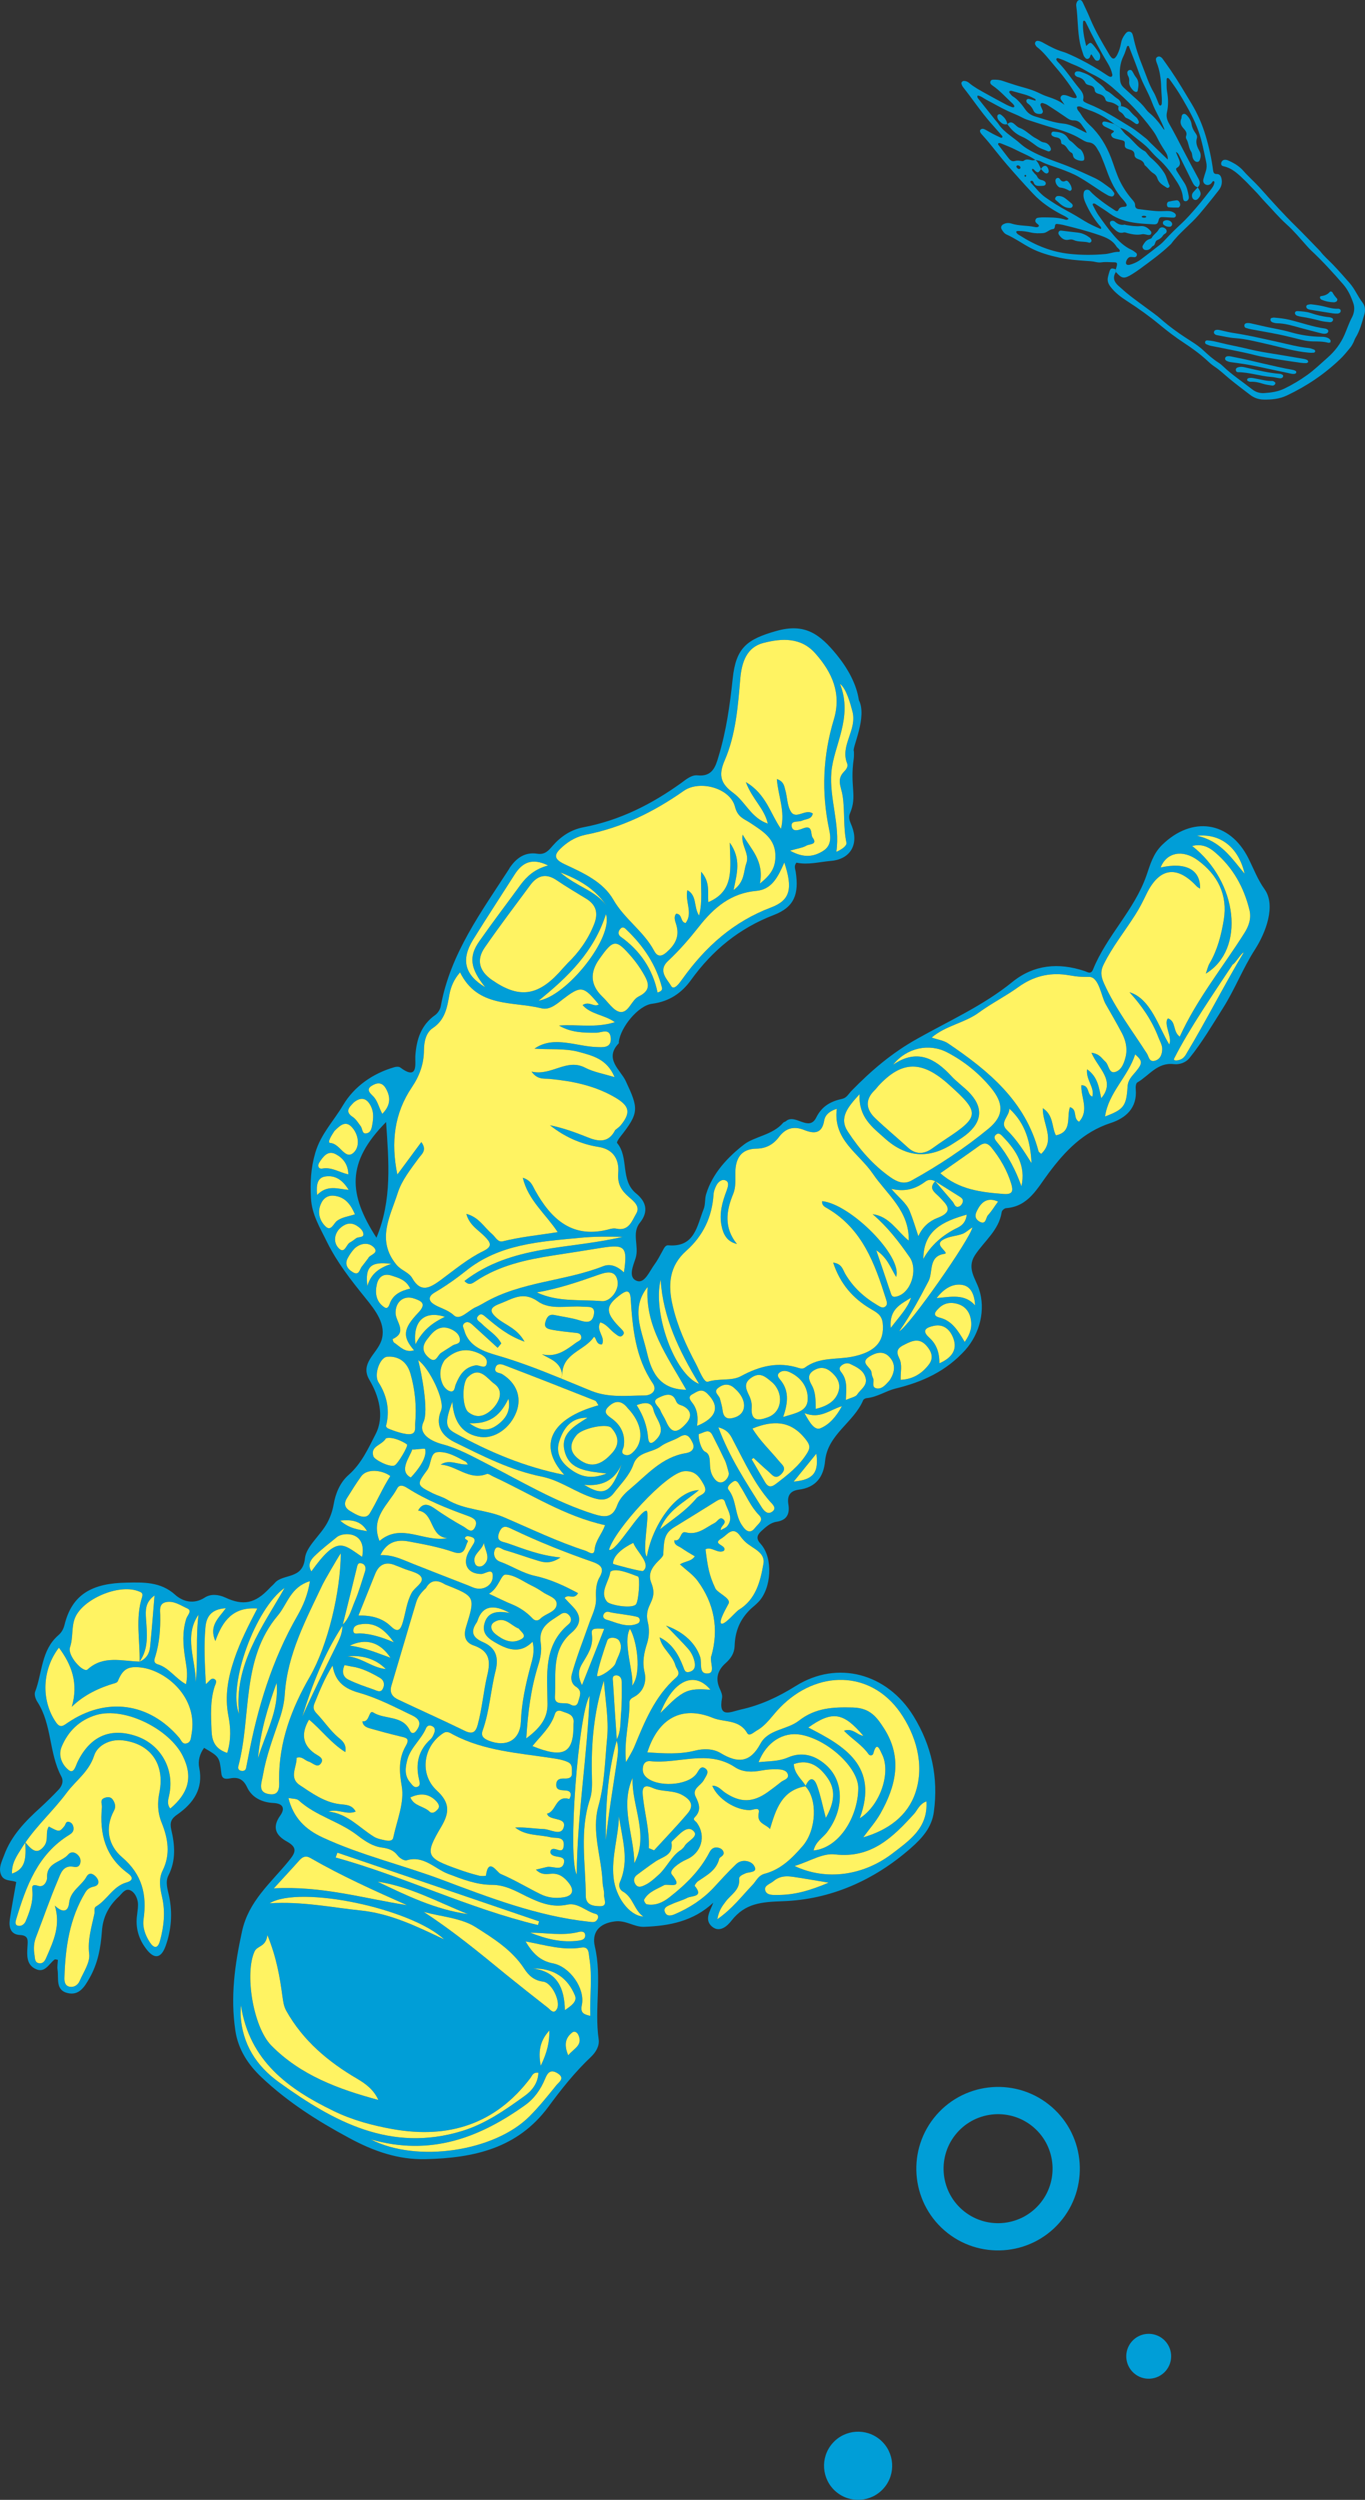 <?xml version="1.0" encoding="UTF-8"?>
<svg id="_レイヤー_1" data-name=" レイヤー 1" xmlns="http://www.w3.org/2000/svg" version="1.1" viewBox="0 0 93.371 170.971">
  <rect x="0" y="0" width="93.371" height="170.971" fill="#333333" stroke="none"/>
  <path d="M64.599,152.541c-2.327-2.025-2.572-5.565-.547-7.892s5.565-2.573,7.892-.548c2.328,2.025,2.573,5.566.548,7.892-2.025,2.327-5.566,2.573-7.893.548M70.72,145.508c-1.551-1.35-3.912-1.187-5.261.364-1.351,1.552-1.187,3.912.365,5.262,1.551,1.351,3.911,1.186,5.261-.365,1.35-1.551,1.187-3.911-.365-5.261" style="fill: #009ed7; stroke-width: 0px;"/>
  <path d="M79.734,162.159c-.557.64-1.527.707-2.166.151-.64-.557-.707-1.527-.15-2.167.556-.64,1.526-.707,2.166-.15.639.556.707,1.526.15,2.166" style="fill: #009ed7; stroke-width: 0px;"/>
  <path d="M60.456,170.17c-.845.971-2.317,1.073-3.289.228-.97-.845-1.073-2.317-.228-3.288.846-.972,2.318-1.073,3.289-.229.971.846,1.073,2.318.228,3.289" style="fill: #009ed7; stroke-width: 0px;"/>
  <g>
    <path d="M20.68,117.4c.7-1.59,1.49-3.15,2.25-4.7.23-.47.5-.95.49-1.5-1.25,1.92-2.07,4.03-2.74,6.2ZM13.39,115.04c.16-1.53-.01-3.08.19-4.61-1.02,1.48-.19,3.07-.19,4.61ZM86.51,60.83c.78,1.11.07,2.96-.66,4.1-.83,1.29-1.39,2.75-2.19,4.01-.73,1.15-1.44,2.37-2.31,3.44-.25.3-.68.44-1.05.4-1.13-.14-1.69.78-2.5,1.25-.1.05-.13.31-.11.47.11,1.29-.7,1.98-1.73,2.31-1.86.61-3.1,1.91-4.22,3.41-.78,1.03-1.38,2.3-2.93,2.41-.11.01-.28.16-.29.27-.19,1.25-1.21,1.99-1.84,2.96-.56.89.06,1.6.29,2.31.46,1.4.07,3.02-.94,4.16-1.32,1.46-2.93,2.19-4.79,2.64-.64.16-1.24.58-1.94.65-.09,0-.23.07-.26.15-.64,1.52-2.42,2.33-2.6,4.14-.1,1.1-.63,1.82-1.79,1.97-.61.08-.82.42-.72,1.02.1.64-.1,1.07-.82,1.18-.42.06-.74.37-1.05.65-.3.29-.34.52-.02.87.86.95.74,3.06-.18,3.98-.17.18-.37.33-.54.49-.7.69-1.04,1.48-1.07,2.52-.02.49-.27.85-.62,1.16-.56.5-.71,1.08-.38,1.78.08.18.18.41.14.6-.27,1.42.58.95,1.28.79,1.36-.3,2.56-.86,3.76-1.61,2.86-1.79,6.25-.86,8.05,2.05,1.24,2.01,1.72,4.19,1.4,6.55-.14,1.09-.82,1.82-1.58,2.49-2.51,2.2-5.48,3.52-8.77,3.63-1.46.05-2.55.14-3.48,1.31-.28.37-.81.87-1.34.43-.57-.48-.12-1.08.08-1.64-1.36,1.27-3,1.59-4.74,1.65-.69.02-1.23-.47-2-.37-1.1.14-1.58.78-1.36,1.72.5,2.11-.04,4.24.26,6.34.07.45-.19.89-.53,1.21-1.09,1.03-2.03,2.21-2.91,3.41-2.11,2.85-5.1,3.5-8.38,3.58-1.9.05-3.59-.55-5.25-1.45-2.16-1.16-4.19-2.45-5.97-4.13-.95-.89-1.62-1.93-1.81-3.21-.35-2.3-.04-4.54.46-6.81.45-2.05,1.96-3.29,3.17-4.77.46-.56.68-.92-.1-1.35-.74-.41-1.05-.95-.46-1.78.33-.46.23-.83-.48-.86-.76-.04-1.46-.36-1.79-1.08-.26-.55-.62-.71-1.17-.6-.29.05-.55.06-.59-.35-.13-1.13-.14-1.13-1.18-1.74-.3.41-.43.89-.33,1.37.29,1.44-.41,2.42-1.49,3.18-.43.29-.53.55-.43,1.02.25,1.06.34,2.12-.19,3.16-.23.45-.05.96.05,1.43.24,1.16.15,2.29-.24,3.39-.31.86-.78.93-1.33.2-.53-.69-.75-1.48-.62-2.35.03-.28.08-.56.05-.83-.05-.34-.22-.71-.55-.84-.34-.12-.53.24-.76.45-.69.64-1.09,1.41-1.15,2.37-.08,1.12-.28,2.21-.85,3.2-.34.6-.71,1.21-1.5,1.02-.83-.2-.6-.98-.68-1.57-.04-.23.01-.47.02-.7-.11-.02-.19-.05-.23-.02-.39.3-.66.94-1.28.65-.65-.29-.61-.94-.57-1.55.02-.38.1-.75-.51-.78-.65-.03-.77-.53-.7-1.06.12-.82.28-1.64.44-2.56-.31-.15-.87-.02-1.05-.53-.17-.47.07-.89.22-1.3.49-1.35,1.46-2.34,2.5-3.28.41-.38.81-.77,1.19-1.17.26-.26.41-.61.22-.95-.85-1.6-.63-3.54-1.63-5.09-.13-.19-.23-.51-.16-.69.5-1.3.41-2.85,1.59-3.87.22-.19.35-.42.42-.7.52-2.14,1.94-2.86,4.25-2.9,1.1-.02,2.32-.08,3.32.83.5.45,1.26.69,2.03.19.4-.26.92-.22,1.4,0,1.24.58,2.05.4,3.01-.62.12-.13.26-.24.37-.37.57-.67,1.92-.21,2.07-1.7.09-.81,1.06-1.56,1.52-2.41.22-.41.36-.81.44-1.26.13-.77.45-1.52,1.02-2.02.89-.78,1.36-1.84,1.86-2.81.62-1.21.2-2.64-.43-3.69-.67-1.14.49-1.76.81-2.67.38-1.11-.39-2.08-1.12-2.98-.96-1.19-1.89-2.37-2.59-3.78-.48-.99-1.04-1.87-1.1-3.01-.06-1.06-.01-2.05.3-3.11.38-1.28,1.27-2.18,1.9-3.25.75-1.26,2.01-2.16,3.5-2.59.13-.04.32-.05.41.02,1.26.94,1-.32,1.03-.79.08-1.14.39-2.11,1.36-2.8.18-.13.34-.38.38-.6.65-3.6,2.78-6.46,4.7-9.43h-.01c.45-.68,1.05-1.14,1.92-1,.51.08.77-.22,1.04-.54.57-.65,1.26-1.11,2.11-1.27,2.48-.47,4.66-1.57,6.69-3.03.34-.25.7-.56,1.11-.52,1.01.11,1.24-.59,1.44-1.29.53-1.74.78-3.53.97-5.33.22-2.11.97-2.69,3-3.26,1.95-.55,2.97.23,4.12,1.64.78.96,1.35,2.02,1.51,3.09.58,1.15-.44,3.21-.35,3.47.03.06.01.5,0,.54-.28,1.93.26,2.53-.26,3.74-.14.33.03.61.14.9.47,1.23-.12,2.24-1.44,2.35-.8.07-1.58.29-2.36.12-.19.23-.08.43-.05.63.23,1.52-.09,2.41-1.5,2.95-2.37.91-4.19,2.41-5.65,4.43-.64.9-1.5,1.49-2.67,1.64-.96.12-2.16,1.61-2.28,2.6,0,.04.01.09-.01.11-1.01,1.06.12,1.81.48,2.57.89,1.9.93,2.17-.37,3.82-.11.13-.26.38-.22.42.84,1,.19,2.55,1.31,3.46.66.54.88,1.21.25,2-.58.71-.04,1.6-.29,2.41-.14.47-.57,1.34.1,1.57.52.18.85-.67,1.19-1.13.2-.27.36-.58.53-.89.11-.18.19-.44.42-.42,1.81.15,1.95-1.32,2.41-2.47.13-.31.07-.69.17-1.02.43-1.45,1.53-2.58,2.59-3.4.72-.56,1.96-.64,2.69-1.5.04-.05.13-.05.18-.1.64-.55,1.57.77,2.08-.26.39-.78,1-1.1,1.78-1.27.3-.07.43-.34.62-.54,1.35-1.38,2.75-2.59,4.51-3.57,2.18-1.23,4.52-2.27,6.5-3.88,1.47-1.19,3.16-1.34,4.93-.75.22.07.44.26.59-.11.93-2.3,2.83-4.06,3.65-6.42.26-.75.45-1.48,1.07-2.09,2.04-2,4.63-1.64,5.91.92.36.72.64,1.47,1.11,2.12ZM85.11,63.83c.3-.47.5-1,.36-1.58-.38-1.57-1.13-2.91-2.36-3.96-.44-.38-.92-.59-1.56-.43,3.13,2.45,3.66,7.08.93,8.73.11-.3.15-.53.27-.72.53-.91.79-1.93.96-2.96.28-1.7-.41-3.07-1.77-4.07-1.06-.78-2.15-.53-2.55.49,1.72-.39,2.74.15,2.7,1.45-.09-.06-.19-.11-.25-.18-1.35-1.44-2.54-1.25-3.41.53-.24.5-.49,1-.79,1.46-.71,1.12-1.54,2.15-2.13,3.34-.23.44-.23.8.01,1.33.78,1.73,1.92,3.21,2.93,4.79.14.21.15.6.54.5.41-.11.51-.49.51-.82,0-.26-.16-.52-.26-.78-.44-1.16-1.14-2.17-1.98-3.09,1.46.43,2.01,2.43,2.72,3.57.24-.45-.43-1.45-.08-1.78.57.22.31.9.8,1.25,1.17-2.57,2.93-4.73,4.41-7.07ZM85.07,65.15c-.09-.06-.66.85-.74.8-1.18,1.79-3.02,4.46-4.01,6.44-.11.21.32.15.52.03.21-.12.35-.42.35-.42,1.22-2.02,2.66-4.83,3.88-6.85ZM81.88,57.16c1.63.36,2.35,1.52,3.26,2.6-.41-1.76-1.61-2.77-3.26-2.6ZM77.71,73.27c.47-.57.43-.72-.06-1.16-.48,1.52-1.83,2.62-2.06,4.25,1.27-.48,1.46-.7,1.54-2.05.03-.48.32-.72.58-1.04ZM77.02,72.18c.1-.53-.03-1.04-.27-1.51-.36-.68-.74-1.34-1.12-2-.31-.54-.45-1.88-1.15-1.86-.82.02-1.1-.08-1.56-.14-1.19-.16-2.26.12-3.25.83-.87.63-1.85,1.12-2.71,1.75-.98.72-2.25.88-3.23,1.71.43.15.83.2,1.12.4,2.77,1.87,5.29,3.95,6.19,7.38.01.05.09.09.18.18,1-.96.09-2.01.11-3.13.76.49.6,1.3.9,1.86,1.14-.24.71-1.26.96-1.93.54.17.18.75.62,1,.72-.78.11-1.68.16-2.5.58,0,.37.65.75.78.17-.64-.45-1.14-.36-1.87.76.54.81,1.29.97,1.98,1.01-1.21-.23-2.05-.67-3.11.58.08.71.4.94.6.27.23.24.89.73.7.42-.15.59-.67.69-1.12ZM69.87,81.13c.31-1.4-.34-2.42-1.23-3.35-.14-.14-.3-.37-.52-.17-.2.18-.02.38.1.53.74.89,1.26,1.9,1.65,2.99ZM70.56,79.55c-.07-1.41-.4-2.71-1.52-3.73.03.51-.7.94-.18,1.45.69.67,1.19,1.47,1.7,2.28ZM68.66,81.66c.64.05.64-.24.52-.67-.28-.94-.77-1.78-1.39-2.54-.27-.31-.5-.3-.8-.09-.89.64-1.8,1.27-2.67,1.88,1.28,1.13,2.79,1.3,4.34,1.42ZM67.62,77.19c1.06-.88,1.05-1.72.16-2.8-.83-1-1.83-1.81-2.98-2.41-1.24-.65-2.77-.33-3.71.84,1.63-1.12,2.86-.44,3.98.77.35.38.78.69,1.15,1.05,1.06,1.05,1.01,2.07-.16,2.99-.27.21-.57.39-.86.58-1.66,1.08-3.22.96-4.68-.36-.84-.75-1.81-1.45-1.72-3.02-.81.89-1.43,1.62-.8,2.57.78,1.19,1.72,2.28,2.9,3.11.43.3.91.53,1.45.23,1.86-1.03,3.63-2.2,5.27-3.55ZM68.27,82.18c-.64-.29-1.06-.04-1.34.44-.15.27-.38.64.04.91.49.3.45-.25.61-.42.25-.27.44-.59.69-.93ZM65.99,91.78c.4-.57.52-1.05.41-1.59-.1-.51-.41-.88-.93-1.02-.46-.13-.9-.05-1.25.3-.22.22-.5.51.07.65.82.21,1.22.85,1.7,1.66ZM66.7,89.28c-.03-.68-.26-1.3-.87-1.4-.62-.11-1.24.21-1.76.9,1-.09,1.92-.31,2.63.5ZM66.52,83.94c-.29.19-.47.37-.69.45-.39.14-.82.16-1.19.33-.73.33-.13.64.05.96,0,.02-.03.07-.05.07-1.17.14-.79,1.25-1.13,1.88-.61,1.17-1.23,2.33-2,3.42.7-.37,4.83-6.28,5.01-7.11ZM65.85,82.23c.08-.26-.16-.35-.32-.46-.52-.33-1.04-.65-1.56-.98-.22-.11-.44-.15-.67.02-.64.48-1.35.73-2.33.5.51.6,1.02.96,1.25,1.5.22.53.38,1.08.6,1.74.29-.67.8-1.06,1.3-1.25,1.18-.45.64-.91.13-1.44-.29-.3-.77-.56-.28-1.07.4.47.8.93,1.2,1.4.12.15.16.43.43.33.11-.03.22-.18.25-.29ZM65.51,83.96c.36-.17.57-.45.62-.89-1.6.46-2.96,1.05-2.97,3.03.5-.91,1.28-1.62,2.35-2.14ZM64.26,93.24c.83-.37,1.24-.91.96-1.69-.2-.55-.62-1.03-1.35-.87-.46.1-.88.28-.32.79.5.45.71,1,.71,1.77ZM64.64,77.94c2.39-1.57,2.41-1.84.28-3.75-1.86-1.68-3.22-1.66-4.83.07-.09.1-.17.22-.27.31-.66.65-.58,1.3.04,1.9.72.69,1.5,1.33,2.24,2.01.55.5,1.11.47,1.69.05.28-.2.56-.4.85-.59ZM63.54,93.32c.36-.47.16-.92-.18-1.3-.47-.51-.92-.35-1.47-.07-.5.24-.62.46-.38.94.23.45.08.95.1,1.48.83-.04,1.45-.42,1.93-1.05ZM61.05,126.76c1.14-.88,2.44-1.73,2.32-3.56-.48.18-.6.58-.84.85-1.45,1.6-2.93,3.06-5.39,2.78-.88-.11-1.7.46-2.79.79,2.16,1.02,4.7.67,6.7-.86ZM62.62,122.6c.65-1.94.01-3.97-1.05-5.49-2.04-2.9-5.7-2.9-8.2-.34-.54.54-.93,1.22-1.63,1.6-.2.12-.49.41-.63.16-.54-.95-1.57-.72-2.35-1.04-2.1-.86-3.73,0-4.48,2.36,1.14.07,2.2.15,3.26-.12.58-.15,1.24-.14,1.74.16,1.17.71,2.03.69,2.74-.64.54-.99,1.83-.94,2.63-1.57,1.13-.88,2.33-.94,3.71-.9,1.18.04,1.63.68,2.13,1.46,1.26,2,.79,3.92-.27,5.8-.33.58-.78,1.08-1.17,1.62,1.69-.49,3.04-1.46,3.57-3.06ZM61.29,88.68c1.02-.2,1.53-1.85.93-2.7-.74-1.07-1.52-2.08-2.53-2.94,1.15.15,1.66,1.15,2.47,1.81.05-2.04-1.49-3.16-2.45-4.57s-2.74-2.31-2.47-4.45c-.48.16-.79.4-.86.8-.15.93-.71.92-1.38.65-.72-.29-1.28-.11-1.73.5-.38.5-.88.77-1.52.78-1.08.01-1.44.69-1.45,1.64-.01.48.05.97-.14,1.44-.49,1.17-.65,2.33.25,3.44-.67-.16-.93-.64-1.05-1.23-.18-.86.05-1.65.35-2.44.08-.23.19-.55-.06-.67-.27-.13-.53.09-.66.36-.09.18-.17.39-.18.59-.1,1.53-.7,2.81-1.85,3.84-1.18,1.04-1.29,2.33-.94,3.79.33,1.41.91,2.69,1.58,3.95.24.45.55,1.31.82,1.23.76-.25,1.62-.03,2.26-.38,1.29-.7,2.56-1.02,3.99-.55.11.04.29.04.38-.03.97-.74,2.16-.54,3.24-.75,1.55-.31,2.23-1.01,2.09-2.31-.07-.56-.43-.73-.82-.96-1.22-.72-2.09-1.72-2.57-3.17.6.08.66.48.82.76.54.93,1.3,1.62,2.22,2.16.17.1.37.25.56.06.14-.14.06-.33.01-.5-.76-2.41-1.61-4.76-3.96-6.16-.19-.11-.44-.21-.4-.52,1.94.2,5.51,3.77,5.06,5.18-.39-.63-.6-1.32-1.36-1.82.34,1,.62,1.81.89,2.63.03.06.04.13.07.2.07.17.07.41.39.34ZM60.93,90.82c.61-.81,1.15-1.34,1.39-2.07-.68.44-1.51.76-1.39,2.07ZM60.89,94.35c.32-.52.39-1.05-.03-1.52-.43-.49-.96-.32-1.41-.04-.67.44.16.72.17,1.1,0,.13.06.27.11.39.08.23-.15.62.26.68.33.04.56-.22.77-.45.05-.05.09-.1.13-.16ZM58.81,124.36c1.45-.93,2.15-3.2,1.51-4.41-.12-.22-.34-.95-.58-.03-.04.16-.24.18-.33.05-.44-.63-1.12-1.02-1.68-1.6.6-.21.89.29,1.33.35-1.37-1.61-2.12-1.74-3.77-.57,2.49,1.27,4.84,2.65,3.52,6.21ZM58.63,95.38c.23-.36.72-.61.58-1.14s-.61-.74-1.04-.95c-.21-.11-.49-.04-.67.16-.15.16-.01.33.09.46.38.52.3,1.11.27,1.84.36-.17.67-.21.77-.37ZM58.71,122.32c.02-1.42-2.09-3.35-3.94-3.68-1.21-.21-2.35.51-2.88,1.88.7-.08,1.37-.04,2.03-.33.91-.39,1.77-.17,2.52.47,1.31,1.1,1.34,3.08.11,4.68-.29.37-.75.61-.9,1.22,1.78-.19,3.03-2.31,3.06-4.24ZM57.95,52.22c-.51-1.25.72-2.31.35-3.6-.12-.44-.39-1.51-.84-1.85.91,2.31-.44,4.22-.59,6.04-.15,1.81.61,3.56.34,5.45.4-.18.73-.42.69-.63-.23-1.06-.1-2.15-.26-3.19-.09-.62-.44-1.11.09-1.66.15-.15.3-.35.22-.56ZM57.37,95.12c.15-.55-.15-1-.58-1.34-.37-.29-.75-.29-1.15-.04-.43.29-.32.62-.12.98.28.49.27,1.04.28,1.64.76-.19,1.37-.52,1.57-1.24ZM57.04,49.2c.53-1.76-.11-3.2-1.25-4.49-.99-1.14-2.31-1.06-3.56-.74-1.15.29-1.49,1.31-1.59,2.43-.16,1.91-.31,3.86-1.07,5.61-.47,1.08-.21,1.63.59,2.22.83.61,1.23,1.72,2.36,2.1-.23-1.04-1.07-1.67-1.5-2.84,1.39.82,1.67,2.15,2.4,3.2.31-1.21-.2-2.26-.28-3.41.48.17.5.48.57.73.15.5.13,1.09.39,1.5.35.57,1.01-.23,1.5.13-.09.41-.46.36-.72.48-.25.13-.78-.04-.73.38.06.45.54.25.77.16.72-.28.5.4.67.63.36.49-.23.43-.42.54-.25.15-.58.19-1.13.35.93.51,1.6.43,2.26.02.59-.37.53-.96.41-1.5-.53-2.53-.42-5.03.33-7.5ZM56.49,124.33c.59-1.05.68-1.91.14-2.7s-1.27-1.36-2.33-.98c.03.66.52,1.01.81,1.48.28-.61.58-.59.8.05.22.62.35,1.28.58,2.15ZM56.13,97.68c.57-.24,1.06-.76,1.46-1.51-.88.27-1.48.9-2.56.48.37.68.7,1.2,1.1,1.03ZM54.29,101.33c1.35-.12,1.73-.62,1.55-1.91-.49.6-.98,1.21-1.55,1.91ZM55.23,99.35c.23-.39.14-.58-.15-.95-1.01-1.26-2.2-1.27-3.61-.7.51.84,1.21,1.49,1.82,2.23.19.24.56.45.17.87-.44.46-.66.03-.93-.19-.34-.29-.66-.6-.99-.9-.04.03-.08.07-.12.1.31.53.62,1.07.93,1.59.18.29.38.34.68.12.83-.63,1.65-1.26,2.2-2.17ZM55.25,95.71c.03-.83-.45-1.51-1.25-1.87-.22-.1-.49-.13-.7.05-.17.15-.06.32.05.45.61.71.59,1.52.22,2.57.89-.27,1.66-.39,1.68-1.2ZM54.9,126.26c.96-1.11,1.03-3.22.19-4.09-1.62.27-2.02,1.59-2.42,2.92-.3-.35-.92-.36-.77-1.1.1-.46-.39-.19-.61-.19-.98,0-2.19-.76-2.57-1.67.41-.01.62.3.89.48,1.03.69,1.89.68,2.9-.04.31-.22.61-.45.91-.69.18-.15.53-.2.48-.49-.06-.31-.4-.37-.67-.38-.38-.02-.77.01-1.14.08-.64.12-1.28.13-1.82-.23-1.86-1.23-3.87-.2-5.79-.41-.27-.03-.46.12-.5.41-.04.25.01.48.21.67.75.72,2.81.61,3.43-.19.17-.21.28-.61.6-.41.36.23.06.55-.08.82-.2.37-.82.58-.56,1.12.26.52.4.95-.05,1.41-.18.19.05.25.14.39.66.91.3,2.08-.72,2.51-.49.21-1.22.74-1,1.01.88,1.08-.28.61-.52.74-.51.28-1.07.45-1.37.99-.04.06.1.31.18.32.59.11,1.11-.13,1.55-.48,1.09-.85,2.08-1.81,2.73-3.06.13-.25.29-.38.57-.34.17.03.34.11.4.3.08.26-.25.33-.29.46-.2.81-.86,1.13-1.45,1.54-.11.07-.25.29-.23.32.65.78-.2.66-.51.82-.34.18-.72.27-1.06.43-.23.11-.62.21-.46.56.14.33.49.21.73.1.96-.42,1.83-.98,2.56-1.75.52-.56,1.03-1.13,1.58-1.65.4-.38,1.01-.21,1.2.08.35.52-.3.44-.56.55-.2.09-.46.19-.44.39.07.75-.56,1.06-.92,1.54-.23.31-.47.6-.57,1.21,1.04-.73,1.66-1.57,2.38-2.32.28-.28.4-.68.89-.8,1.08-.29,1.86-1.07,2.56-1.88ZM56.68,128.76c-.83-.14-1.41-.24-1.98-.33-.61-.09-1.21-.25-1.77.21-.22.2-.67.3-.59.63.09.38.56.33.88.33,1.12,0,2.17-.29,3.46-.84ZM52.75,62.06c1.33-.5,1.48-1.32.9-3.07-.44,1.01-.86,1.84-1.91,1.94-1.74.15-2.92,1.15-3.94,2.46-.64.81-1.33,1.61-2.09,2.32-.75.69-.05,1.28.19,1.71.2.38.61-.23.79-.48,1.57-2.19,3.47-3.9,6.06-4.88ZM52.55,96.92c.96-.36,1.07-1.63.29-2.36-.45-.37-.81-.75-1.41-.36-.58.37-.42.77-.19,1.24.12.24.2.54.18.8-.08,1.03.53.91,1.13.68ZM53.04,58.65c.05-1.29-.86-1.79-1.72-2.37-.43-.28-.86-.39-1.04-1.09-.32-1.3-2.43-1.86-3.51-1.1-2.05,1.44-4.24,2.52-6.71,3-.59.12-1.1.4-1.56.8-.55.49-.74.82.13,1.22,1.26.59,2.62,1.19,3.33,2.43.76,1.32,2.07,2.15,2.78,3.48.22.42.49.42.83.13.56-.49.92-1.03.71-1.83-.06-.26-.24-.56-.03-.83.45.02.27.58.65.64.52-.7-.06-1.47.12-2.25.68.38.41,1.14.8,1.74.26-1.03.09-1.93.14-3,.63.71.44,1.4.49,2.08,1.84-.78,1.49-2.37,1.47-4.07.79,1.13.5,2.06.26,3.24.78-.57.67-1.28.87-1.82.25-.67-.4-1.26-.25-1.97.54.98,1.49,1.78,1.18,3.35.76-.61,1.03-1.07,1.06-1.78ZM52.83,103.38c.33-.24,0-.51-.16-.69-1.06-1.21-1.72-2.66-2.46-4.06-.2-.38-.35-.83-1.07-1.01.77,2.08,1.89,3.74,2.94,5.43.16.26.42.58.75.33ZM52.22,106.96c.15-.81-.76-1.05-1.24-1.51-.13-.12-.24-.25-.34-.39-.52-.75-.9-.07-1.28.15-.73.43.41.44.16.85-.4.24-.86-.32-1.26-.1.14,1.12.23,1.74.67,2.67.15.32,1.09.68.91,1.04-.09.19-.72,1.24-.5,1.37.21.13,1-.82,1.18-.93,1.18-.71,1.49-1.95,1.7-3.15ZM51.65,104.49c.28-.34.61-.52.26-.88-.56-.57-.86-1.32-1.29-1.99-.1-.16-.21-.43-.45-.3-.18.11-.49.37-.34.56.56.71.42,1.66.9,2.4.32.51.62.61.92.21ZM50.32,96.92c.79-.29.76-1.23-.03-1.93-.35-.35-.73-.38-1.12-.1-.44.3.02.52.08.78.07.26.15.53.18.79.07.62.46.62.89.46ZM48.75,100.95c.54.97,1.18.07,1.1-.22-.07-.28-.18-.67-.25-.82-.28-.59-.57-1.18-.87-1.76-.24-.48-.57-.16-.93-.07-.05.29.16,1.07.42,1.2.56.26.16,1.02.53,1.67ZM49.75,104.37c.46-.57,0-1.1-.15-1.62-.09-.33-.36-.23-.59-.09-.97.61-1.95,1.21-2.92,1.81-.7.44-.67.98-.72,1.85-.02.33-1.24.89-.82,1.93.52,1.3-.53,1.44-.24,2.68.12.48.1.98-.04,1.44-.21.66-.35,1.27-.18,2,.15.61-.04,1.33-.73,1.69-.17.09-.3.18-.3.37.02,1.3-.39,2.57-.24,4.09.26-.47.43-.73.55-1.01.72-1.74,1.41-3.49,2.88-4.78.36-.32.02-.56-.05-.83-.2-.72-.94-1.15-1.08-1.92.85.42,1.29,1.17,1.61,2,.09.24.13.47.48.35.28-.1.35-.3.32-.57-.06-.39-.23-.74-.49-1.03-.41-.46-.85-.89-1.48-1.55,1.26.45,2.03,1.25,2.33,2.13.15.41-.14,1.22.56,1.14.49-.06.09-.77.2-1.19h.01c.52-1.85.2-3.59-.94-5.14-.31-.42-.77-.73-1.21-1.13.39-.24.76-.18,1.02-.55-.33-.19-.65-.38-.95-.59-.19-.12-.48-.18-.45-.51.48.12.37-.65.77-.54.83.22,1.37-.33,2-.65.19-.1.34-.47.59-.23.27.26-.21.43-.19.73.17-.1.35-.15.45-.28ZM47.68,97.52c1.37-.56,1.57-1.35.71-2.2-.4-.41-.72-.13-1.02.03-.4.21-.09.47.05.68.3.44.34.94.26,1.49ZM46.71,115.81c.56-.33,1.18-.3,1.89-.24-1.11-1.33-2.56-.64-3.43,1.59.59-.57.99-1.03,1.54-1.35ZM47.64,102.47c.23-.28.88-.27.48-.97-.32-.57-.61-.92-1.31-.88-1.21.07-4.83,4.08-5.15,5.38.48.19,2.14-2.8,2.58-2.67.21.28-.34,2.8.01,3.13.34-2.06,1.95-4.5,3.56-4.55-.99.84-2.12,1.34-2.66,2.68.88-.7,1.75-1.24,2.49-2.12ZM46.82,126.27c.2-.38,1.05-.67.59-1.07-.43-.38-.96.28-1.36.65-.05.05-.13.12-.12.16.15.87-.59.97-1.09,1.3-.43.29-.84.6-1.26.91-.23.17-.27.41-.12.64.17.27.41.18.64.07.35-.16.63-.42.91-.67.61-.53.9-1.33,1.6-1.76.07-.07.16-.14.21-.23ZM46.94,99.38c.35-.06.66-.3.41-.76-.19-.37-.38-.64-.87-.34-.41.25-.92.36-1.3.65-.6.44-1.55.34-1.85,1.22-.27.77-.86,1.33-1.34,1.96-.35.46-.76.54-1.37.35-1.24-.38-2.28-1.21-3.56-1.47-2.14-.43-4.06-1.42-5.99-2.37-.93-.46-1.29-1.22-.9-2.15.29-.7-.83-2.94-1.56-3.44.24.96.72,3.47.36,4.22-.41.85.57,1.34,1.34,1.54,1.05.28,1.99.81,2.95,1.3,2.41,1.23,4.74,2.64,7.35,3.46.76.24,1.3.28,1.62-.63.15-.4.49-.77.83-1.05,1.19-.99,2.21-2.23,3.88-2.49ZM47.02,124.04c.42-.49.32-.88-.29-1.24-.67-.4-1.43-.22-2.09-.52-.59-.26-.73-.04-.67.53.12,1.2.47,2.36.41,3.59l.36.15c.76-.83,1.55-1.65,2.28-2.51ZM46.93,97.36c.42-.46.35-.9-.17-1.18-.2-.11-.41-.08-.52-.37-.26-.68-.87-.37-1.22-.2-.5.25.04.56.15.84.1.26.27.48.38.74.36.83.74.89,1.38.17ZM47.82,94.65c-1.38-2.29-2.47-4.54-2.63-7.13-.56,2.29.96,6.49,2.63,7.13ZM44.98,67.88c.27-.08.34-.2.3-.34-.4-1.56-1.26-2.83-2.4-3.93-.11-.11-.26-.28-.43-.1-.17.17-.2.4,0,.55,1.33.95,2.2,2.22,2.53,3.82ZM44.21,92.33c.29,1.23.71,2.7,2.73,2.72-1.3-2.3-2.83-4.34-2.64-7.03-1.16,1.43-.42,2.94-.09,4.31ZM44.92,98.42c.69-.73-.07-1.34-.22-1.99-.12-.56-.59-.54-1.15-.33.45.7.71,1.42.78,2.21.05.62.38.34.59.11ZM44.12,95.44c.4-.01.89-.31.52-.85-1.18-1.75-1.37-3.76-1.5-5.78-.04-.61-.3-.55-.65-.3-1.08.78-1.1,1.22-.17,2.2.05.06.11.1.15.15.11.13.29.26.15.43-.18.24-.36.05-.53-.07-.35-.24-.58-.66-1.03-.78-.32.57.38.99.12,1.51-.42.03-.39-.48-.55-.52-.64.96-2.17,1.11-2.17,2.6-.12-.9-.81-1.06-1.39-1.41,1,.24,1.66-.3,2.35-.8.17-.12.4-.17.33-.44-.06-.21-.25-.21-.42-.23-.52-.06-1.04-.1-1.55-.2-.23-.05-.59-.09-.48-.51.09-.33.23-.59.64-.5.58.12,1.17.19,1.73.37.48.15.84.17.95-.39.13-.65-.41-.52-.75-.55-1.03-.09-2.22.25-3.07-.36-1.03-.73-1.75-.17-2.6.15-.73.27-.75.54-.15,1.03.56.45,1.33.67,1.83,1.57-1.14-.41-1.87-1.03-2.6-1.64-.16-.13-.34-.34-.53-.16-.3.27.04.41.19.56.45.46,1.04.78,1.35,1.36-.08.1-.17.2-.25.3l-1.74-1.59c-.16-.15-.36-.25-.55-.08-.16.15-.04.31.01.48.31,1.14,1.44,1.47,2.25,1.71,1.49.43,2.93.99,4.35,1.57.69.28,1.38.57,2.07.85,1.24.5,2.46.32,3.69.32ZM43.69,68.15c.95-.46.63-1.04.27-1.65-.21-.35-.45-.69-.72-1.01-1.11-1.29-1.27-1.28-2.25.11-.66.93-.59,1.78.2,2.55.4.37.77.98,1.22,1.06.59.09.78-.82,1.28-1.06ZM43.99,107.44c.59-.47-.45-1.32-.67-1.92-.75.36-1.39.89-1.39,1.43,0,.03,1.97.56,2.06.49ZM43.63,111.03c.19-.09.18-.37-.02-.44-.41-.13-1.59-.24-1.93-.34-.18-.06-.36.03-.41.22-.05.21.14.29.3.33.46.12,1.33.58,2.06.23ZM43.49,109.74c.2-.19.31-1.87.15-1.92-.33-.1-1.51-.66-1.89-.32-.08.66-.77,1.4-.22,2.05.19.22,1.64.49,1.96.19ZM43.52,83c.29-.48-.16-.84-.5-1.13-.52-.45-.8-.89-.73-1.68.06-.81-.26-1.58-1.36-1.75-1.21-.19-2.33-.7-3.31-1.48.89.18,1.72.48,2.54.81.78.32,1.47.41,1.92-.48.13-.11.28-.21.39-.34.71-.88.57-1.32-.39-1.89-1.39-.81-2.9-1.12-4.48-1.27-.37-.04-.83.08-1.24-.5,1.37.32,2.39-.94,3.68-.26.56.29,1.22.4,2,.64-.52-1.25-1.51-1.47-2.46-1.73-.98-.26-2.01-.14-3.02-.22.69-.48,1.43-.5,2.19-.4.68.08,1.37.27,2.05.29.38.01,1.03.11.98-.61-.06-.71-.61-.38-.97-.37-.89.01-1.77-.01-2.57-.49,1.24-.1,2.47.19,3.82-.23-.73-.52-1.64-.52-2.21-1.17.47-.3.77.17,1.11-.04-1.05-1.28-1.22-1.3-2.43-.38-.44.34-.92.78-1.49.64-1.98-.49-4.37-.02-5.57-2.46-.43.5-.62.98-.72,1.48-.16.89-.28,1.75-1.14,2.33-.47.31-.6.92-.61,1.5,0,.94-.3,1.77-.82,2.54-1.21,1.79-1.45,3.76-1,5.98.58-.79,1.1-1.48,1.64-2.22.41.55.03.82-.18,1.1-.55.76-1.16,1.51-1.44,2.4-.51,1.6-1.47,3.2-.08,4.89.33.4.85.51,1.08.92.6,1.06,1.26.62,1.94.13.95-.7,1.86-1.47,2.93-1.99.63-.31.5-.57.1-.98-.43-.45-1.06-.77-1.27-1.56.85.22,1.21.91,1.74,1.36.24.2.41.6.74.52,1.2-.3,2.43-.42,3.77-.63-.85-1.28-2.02-2.18-2.39-3.72.57.18.67.55.83.84,1.13,2.04,2.61,3.38,5.16,2.66.13-.03.28-.05.41-.02.86.19,1.07-.54,1.36-1.03ZM43.39,127.43c1.03-1.96-.19-3.89-.12-5.83-.87,1.96.1,3.89.12,5.83ZM43.4,99.22c.68-.76.49-1.92-.46-2.91-.4-.52-.83-.55-1.27-.15-.52.46-.07.66.26.92.58.46.85,1.07.74,1.83-.03.2-.28.49.11.6.25.07.44-.1.62-.29ZM43.24,115.29c.69-.87.3-3.17-.15-3.89-.52.9.31,3.15.15,3.89ZM44.01,131.08c-.64-.44-.69-1.31-1.4-1.71-.23-.13-.31-.4-.21-.64.67-1.5.15-2.99-.06-4.5-.04,1.39-.52,2.76-.37,4.18.13,1.3,1.05,2.6,2.04,2.67ZM42.68,87.02c.26-1.75.07-1.93-1.52-1.68-1.1.18-2.2.35-3.3.52-1.86.29-3.69.68-5.3,1.75-.2.12-.44.38-.79,0,3.23-2.49,7.18-2.15,10.82-3.02-.98-.02-1.96-.03-2.94.07-2.73.26-5.5.42-7.78,2.26-.68.54-1.39,1.04-2.14,1.48-.47.28-.4.57-.07.79.43.28.94.36,1.39.77.42.39,1-.36,1.52-.57.19-.08.37-.19.55-.29,2.52-1.46,5.49-1.46,8.14-2.5.48-.19.96-.01,1.42.42ZM42.48,117.21c.07-.72.05-1.45.05-2.17,0-.28-.15-.49-.44-.45-.22.03-.18.25-.16.42.08,1.32.17,2.63.26,3.95.29-.55.24-1.17.29-1.75ZM42.1,113.76c.15-.5.58-1.02.25-1.55-.15-.24-.71-.29-.81-.01-.17.47-.66,1.94-.7,2.44.31.05,1.17-.6,1.26-.88ZM41.18,88.99c.56.04,1.19-.75,1.06-1.4-.16-.84-.91-.54-1.46-.35-1.32.47-2.65.91-4.06,1.15,1.43.68,2.98.47,4.46.6ZM42.17,120.64c.07-.52.19-1.06.01-1.58-.62,2.23-.76,4.5-.74,6.79.18-1.75.47-3.48.73-5.21ZM41.9,99.34c.52-.6.38-1.17-.08-1.68-.3-.34-2,.02-2.38.49-.42.51-.53,1.05.03,1.55.83.72,1.6.6,2.43-.36ZM41.53,118.86c.12-1.29-.13-2.61-.22-3.92-.69,2.14-.88,4.34-.82,6.56.01.52.03,1.05-.13,1.54-.73,2.18-.3,4.41-.29,6.62,0,.66.55.7.96.71.59.02.26-.5.29-.79.02-.26-.09-.54-.1-.82-.07-1.76-.78-3.49-.28-5.26.42-1.52.44-3.09.59-4.64ZM36.84,68.44c1.95-.32,5.13-4.32,4.61-5.92-.83,2.58-2.58,4.28-4.61,5.92ZM39.96,101.55c1.35.83,1.85.57,2.56-1.4-.5,1.13-1.38,1.52-2.56,1.4ZM41.33,111.4c-.76-.05-.9-.02-.84.4.11.82-.31,1.37-.67,1.99-.2.34-.36.75-.01,1.46.57-1.43,1.05-2.65,1.52-3.85ZM41.01,107.88c.34-.59.13-.84-.45-1.05-1.87-.65-3.71-1.38-5.51-2.24-.34-.16-.67-.36-.9.21-.26.64.24.63.55.74,1.11.38,2.2.84,3.64.98-.68.45-1.12.35-1.54.22-.77-.23-1.52-.51-2.29-.73-.21-.06-.54-.4-.68.03-.1.3.02.64.38.77.81.29,1.52.78,2.39.97,1.02.22,2,.67,2.94,1.18-.28.49-.66.02-.92.33.19.2.37.4.56.59.61.63.58,1.21-.08,1.78-1.4,1.18-1.05,2.84-1.14,4.36-.05.7.71.34,1.05.55.22.13.46.15.55-.21.1-.37.29-.71-.16-1-.3-.19-.37-.53-.29-.84.32-1.18.78-2.32,1.18-3.47.2-.58.5-1.1.48-1.74-.02-.49-.01-1,.24-1.43ZM40.88,131.24c.08-.15.02-.3-.12-.34-.67-.16-1.22-.79-1.94-.64-1.04.23-1.91-.13-2.8-.56-.74-.37-1.48-.79-2.35-.79-1.07,0-2.04-.38-3.01-.75-.93-.35-1.67-1.28-2.84-.93-.17.05-.49-.15-.62-.33-.28-.37-.63-.48-1.07-.54-.63-.08-1.15-.43-1.66-.82-1.24-.97-2.86-1.33-4.04-2.41-.13-.12-.38-.1-.7-.16.34,1.36,1.16,2.15,2.32,2.69,2.62,1.22,5.45,1.88,8.15,2.89,3.27,1.23,6.55,2.5,10.07,2.88.28.03.47.08.61-.19ZM40.94,96.11c-.09-.12-.14-.28-.24-.32-2.07-.82-4.13-1.63-6.2-2.42-.22-.09-.52-.14-.61.18-.1.37.28.32.46.43.98.61,1.35,1.57.98,2.57-.42,1.12-1.48,1.86-2.46,1.73-1.15-.16-1.83-.93-1.93-2.41-.5,1.38-.5,1.77.18,2.14,2.33,1.29,4.76,2.32,7.48,2.86-1.85-2.02-.92-3.86,2.34-4.76ZM40.65,63.18c.28-.73.13-1.29-.53-1.7-.68-.42-1.37-.82-2.03-1.27-.71-.49-1.3-.36-1.8.3-1.05,1.42-2.12,2.83-3.13,4.29-.59.85-.38,1.62.49,2.22,1.81,1.26,3.08,1.12,4.58-.49.16-.18.32-.36.61-.67.71-.68,1.39-1.59,1.81-2.68ZM40.67,105.99c.06-.63.49-1.05.72-1.68-2.78-.61-5.11-2.15-7.62-3.31-.16-.07-.35-.23-.47-.19-1.21.47-2.07-.58-3.16-.64.61-.4,1.19.03,1.87-.01-.08-.1-.11-.18-.17-.2-.62-.33-1.27-.72-1.95-.64-.46.06-.38.81-.66,1.21-.75,1.02-.74,1.04.39,1.61.31.15.66.24.96.42,1.19.73,2.63.67,3.89,1.21,1.84.79,3.66,1.67,5.58,2.29.21.07.58.39.62-.07ZM38.99,100.46c.68.51,1.39.75,2.5.32-1.34-.16-2.48-.24-2.84-1.43-.39-1.28.64-1.82,1.54-2.39-1.13-.02-1.64.71-1.93,1.6-.26.77.07,1.41.73,1.9ZM40.38,137.87c-.05-1.34.15-2.66-.07-3.97-.05-.3,0-.79-.54-.7-1.26.21-2.46-.17-3.82-.42.5.84,1.02,1.34,1.88,1.5,1.16.23,2.21,1.73,1.97,2.85-.12.56.15.64.58.74ZM39.61,132.72c.22-.03.44-.11.42-.37-.02-.29-.3-.26-.48-.21-1.1.27-2.2.04-3.28.04,1.09.43,2.18.71,3.34.54ZM38.87,140.57c.38-.48,1.02-.68.69-1.4-.07-.16-.25-.29-.41-.17-.5.39-.57.88-.28,1.57ZM39.45,128.21c.03-4.11.74-8.22.88-12.23-.78,1.31-1.51,11.04-.88,12.23ZM38.64,137.48c.46-.32.85-.59.69-1-.5-1.21-1.44-1.87-2.87-1.85,1.67.22,2.15,1.35,2.18,2.85ZM39.23,117.92c0-.1.03-.21,0-.3-.09-.42-.48-.45-.79-.58-.21-.09-.42-.05-.49.21-.28.88-.97,1.47-1.53,2.17,2.15.87,2.83.49,2.81-1.5ZM38.67,121.64c.29,0,.48-.09.45-.41-.01-.26.06-.56-.28-.72-.35-.16-.72-.21-1.1-.27-2.28-.35-4.62-.49-6.73-1.6-.2-.11-.42-.28-.68-.11-1.37.87-1.67,2.79-.46,3.92.91.83.89,1.51.31,2.49-1.15,1.94-1.04,2.13,1.18,2.91.46.17.93.31,1.4.43.15.05.48.02.48,0,.17-1.29.75-.23,1-.12.93.4,1.8.92,2.7,1.37.51.26,1.04.32,1.62.23.73-.12.66-.57.36-.96-.28-.37-.66-.7-1.22-.65-.32.03-.68.09-1.04-.28.31-.08.51-.12.7-.17.4-.12,1.03.29,1.2-.23.21-.68-.72-.32-.9-.73-.03-.05,0-.12,0-.16.21-.42.83.36.9-.33.07-.68-.52-.51-.88-.59-.82-.2-1.71-.09-2.44-.67.65-.04,1.28.08,1.92.1.48.01,1.19.49,1.39-.08.23-.7-.72-.5-1.05-.82-.02-.02-.03-.06-.09-.15.65-.12.57-1.29,1.53-1,.01,0,.09-.17.1-.26.01-.29-.21-.32-.43-.33-.28-.02-.59-.02-.56-.43.03-.39.34-.39.62-.38ZM38.9,111.08c.22-.19.2-.44,0-.64-.16-.17-.37-.17-.56-.03-.7.48-1.53.83-1.35,1.97.08.49-.02,1.05-.18,1.53-.5,1.6-.7,3.23-.81,4.98,1.07-.79,1.46-1.48,1.45-2.35-.01-1.95-.32-3.98,1.45-5.46ZM41.48,61.94c-.71-1.05-1.7-1.72-3.15-2.27,1.12.98,2.42,1.24,3.15,2.27ZM38.06,142.61c.18-.22.62-.48.07-.82-.51-.31-.7.03-.85.4-.3.72-.74,1.35-1.38,1.8-3.1,2.21-6.44,3.5-10.53,2.33,3.16,1.63,8.48.81,10.85-1.58.66-.66,1.25-1.4,1.84-2.13ZM38.11,137.37c.24-.51-.37-1.77-.95-1.84-.63-.08-.99-.41-1.31-.9-.82-1.26-2.1-2.06-3.3-2.82-1-.64-2.36-.72-3.57-1.05,1.98,1.28,3.8,2.78,5.63,4.28.95.77,1.9,1.52,2.86,2.27.19.15.42.5.64.06ZM38.08,109.71c.01-.45-.62-.58-.98-.84-.23-.16-.47-.3-.72-.42-.6-.29-1.19-.75-1.8-.76-.33,0-.44.9-1.13,1.31.67.31,1.13.55,1.61.74.52.22.97.53,1.36.94.17.19.38.19.55.02.36-.36,1.09-.45,1.11-.99ZM36.99,141.28c.45-.93.6-1.65.59-2.41-.55.6-.81,1.29-.59,2.41ZM36.8,131.66c.02-.08.05-.17.08-.25-4.6-1.57-9.2-3.14-13.8-4.7l-.12.33c4.69,1.3,9.09,3.48,13.84,4.62ZM36.83,141.76c-.37-.05-.43.2-.54.35-2.39,3.17-5.6,4.18-9.4,3.51-1.41-.25-2.79-.62-4.08-1.25-3.09-1.5-5.74-3.41-6.33-7.22-.01.24-.03.47-.02.7.12,1.95,1.07,3.44,2.61,4.55,3.75,2.71,7.66,4.84,12.55,3.34,1.59-.49,2.93-1.43,4.25-2.38.51-.36.93-.88.96-1.6ZM37.49,59.19c-1.1-.54-1.76-.2-2.28.61-.95,1.49-1.92,2.97-2.85,4.47-.85,1.38-.56,2.42.83,3.25-1.02-1.27-1.15-2.09-.4-3.15.91-1.3,1.88-2.57,2.82-3.86.44-.59.97-1.07,1.88-1.32ZM36.29,113.95c.14-.5.3-1,.14-1.67-.79.81-1.61.58-2.4.14-.52-.29-1.08-.61-.9-1.35.19-.75.75-.95,1.75-.75-1.13-.63-1.86-.48-2.19.45-.02.06-.04.13-.08.19-.44.64-.29,1.04.43,1.35.85.37,1.1,1,.86,1.96-.34,1.34-.41,2.75-.88,4.07-.14.38.04.55.39.7,1.22.49,2.17-.02,2.22-1.3.05-1.3.33-2.55.66-3.79ZM35.67,112.1c.38-.22.03-.45-.19-.72-.51-.18-.97-.9-1.69-.43-.3.2-.2.57.09.8.53.42,1.13.72,1.79.35ZM34.04,97.44c.66-.49.89-1.05.74-1.78-.49,1.01-1.16,1.75-2.67,1.68.82.59,1.38.51,1.93.1ZM33.66,96.39c.65-.67.72-1.35.15-1.75-.48-.34-1.01-1.27-1.83-.43-.38.4-.38,2.04.07,2.38.66.51,1.22.16,1.61-.2ZM33.7,107.91c.08-.78-.5-.25-.79-.26-.9-.01-1.29-.66-.87-1.48.11-.21.25-.41.37-.62.09-.18.08-.35-.13-.42-.12-.05-.32-.1-.4-.04-.24.18.18.22.12.34-.21.37-.17.99-.98.72-.97-.34-2.01-.53-3.03-.72-.78-.15-1.5-.03-1.97.93.86-.04,1.53.32,2.22.59,1.26.5,2.52.99,3.78,1.48.2.08.39.18.59.21.58.09,1.04-.27,1.09-.73ZM33.33,114.58c.25-1.03.13-1.67-.92-2.04-.59-.2-.72-.66-.53-1.27.64-2.07.63-2.08-1.37-2.88-.03-.01-.06-.02-.09-.04-.53-.33-.98-.29-1.28.26-.32.29-.56.6-.67.97-.57,1.89-1.12,3.79-1.69,5.69-.16.51.07.8.5.99,1.5.71,3.02,1.39,4.52,2.12.53.25.74.09.88-.43.3-1.11.39-2.27.65-3.37ZM33.3,93.21c.05-.36-.35-.58-.68-.71-.78-.31-1.49-.16-2.19.5-.33.46-.42,1.06-.15,1.67.09.2.3.43.5.48.34.09.31-.28.4-.48.26-.63.59-1.16,1.35-1.29.26-.05.71.33.77-.17ZM33.06,107.05c.57-.46.1-1.02.04-1.54-.12.55-.88.82-.59,1.46.09.2.38.22.55.08ZM32.5,104.44c.2-.44-.09-.61-.46-.75-1.44-.52-2.86-1.08-4.16-1.91-.25-.16-.55-.3-.72.03-.6,1.1-1.84,1.98-1.2,3.58,1.49-1.27,3.04.11,4.64-.19-1.23-.11-.89-1.74-2-1.89.29-.52.65-.47,1.1-.16.65.46,1.33.88,2.03,1.27.22.13.54.51.77.02ZM30.96,92.02c.18-.12.53-.07.5-.42-.03-.29-.22-.48-.48-.63-.64-.35-1.12-.16-1.55.36-.06.08-.13.16-.19.24-.35.44-.4.85.07,1.27.52.47.6-.15.87-.32.26-.16.52-.34.78-.5ZM30.43,90.06c-1.37-.44-2.21.26-2.01,1.88.51-.99,1.18-1.48,2.01-1.88ZM29.92,123.77c.19-.19.1-.37-.05-.55-.51-.56-1.11-.61-1.8-.29.25.61.93.59,1.31.97.19.18.4.02.54-.13ZM29.71,118.5c.06-.17.05-.35-.14-.44-.19-.1-.33-.04-.41.1-.34.81-1.06,1.34-1.29,2.17-.15.56-.22,1.09.18,1.57.14.16.27.39.49.31.26-.08.16-.34.12-.53-.25-1.07-.03-1.99.8-2.74.12-.11.19-.28.25-.44ZM28.1,101.05c.45-.47,1.14-1.35.98-1.95-.02-.07-.75.07-.88.03-.14.49-.97,1.47-.1,1.92ZM28.16,108.94c.21-.39.86-.7.66-1.07-.18-.33-.82-.42-1.26-.61-.15-.07-.32-.12-.48-.19-.68-.3-1.15-.09-1.42.58-.36.89-.72,1.79-1.14,2.84.91-.02,1.64.18,2.22.74.5.49.68.19.82-.3.19-.66.26-1.36.6-1.99ZM28.61,89.78c.57-.6.26-.79-.28-.97-.72-.25-1.29.23-1.27,1.01.02.59.83,1.29-.2,1.76-.01,0,.03.2.09.24.41.27.75.72,1.37.53-.79-.92-.77-1.46.29-2.57ZM28.46,118.39c.35-.45.31-.79-.25-1.06-1.19-.57-2.36-1.19-3.63-1.55-.92-.26-1.65-.69-1.83-1.87-.56.9-.89,1.74-1.23,2.57-.12.29-.09.47.15.72.5.52.9,1.14,1.46,1.62.27.22.59.46.49,1.01-1-.63-1.64-1.53-2.48-2.22-.56.95-.44,1.71.35,2.29.23.17.69.32.49.66-.25.43-.59-.01-.89-.09-.25-.08-.43-.37-.8-.25.02.64-.55,1.37.23,1.88.83.55,1.65,1.15,2.7,1.29.37.05.85.01,1.11.51-.64.25-1.22-.22-1.86,0,1.3.13,2.1,1.1,3.11,1.72.23.14.52.19.79.25.2.04.48.06.53-.19.25-1.18.78-2.42.58-3.52-.18-1.04-.22-1.89.28-2.76.3-.52.01-.55-.37-.64-.71-.17-1.42-.36-2.12-.56-.22-.07-.46-.18-.48-.48.51.1.42-.8.74-.6.8.51,2.02.16,2.52,1.26.1.21.28.18.41.01ZM28.4,97.35c.1-1.15,0-2.27-.32-3.39-.31-1.1-1.16-1.21-1.6-1.17-.5.05-.92,1.23-.59,1.75.54.84.77,1.79.56,2.8-.03.16-.11.22.08.35.34.15,1.24.48,1.61.38.34-.09.24-.46.26-.72ZM26.98,100.23c.22-.08.97-1.35.86-1.44-.24-.19-1.01-.56-1.44-.42-.29.5-1.08.51-.86,1.23.07.23,1.08.76,1.44.63ZM28.06,88.13c-.28-.6-.79-.73-1.28-.89-.56-.18-.89.11-1,.59-.14.6-.06,1.19.5,1.57.21.15.31-.04.37-.21.22-.66.78-.91,1.41-1.06ZM32.01,130.91c-2.04-.81-3.99-1.9-6.19-2.22,1.99.95,3.98,1.92,6.19,2.22ZM26.15,76.18c.6-.61.57-1.18.23-1.76-.26-.44-.63-.37-.97-.15-.37.24-.11.48.08.67.34.32.41.77.66,1.24ZM25.75,84.65c1.08-2.58.84-5.2.66-7.91-2.74,2.77-2.58,4.93-.66,7.91ZM26.77,86.44c-1.44-.19-1.8.21-1.64,1.52.21-.74.69-1.22,1.64-1.52ZM26.19,115.49c.14-.27.08-.57-.19-.73-.62-.36-1.26-.69-1.99-.79-.17-.03-.33-.07-.44-.09-.24.54-.04.85.27,1,.55.27,1.14.47,1.72.67.2.07.48.26.63-.06ZM26.7,100.95c-.55-.41-1.6-.54-2,.03-.36.5-.63.95-.96,1.47-.16.25-.28.61.22.9.4.24,1.04.64,1.33.16.48-.79.9-1.78,1.41-2.56ZM25.19,86.05c.07-.23.75-.32.4-.72-.35-.38-.9-.33-1.32.04-.19.19-.35.43-.48.67-.23.42-.03.74.33.96.46.29.47-.2.65-.4.13-.16.25-.33.42-.55ZM25.48,76.84c.06-.38.08-.76-.08-1.12-.27-.6-.67-.75-1.2-.32-.32.33-.63.63-.06,1,.22.15.37.41.53.62.14.17.08.57.41.49.31-.06.35-.39.4-.67ZM24.65,130.66c2.08.21,3.89,1.11,5.73,1.98-2.25-2.11-9.84-3.73-11.94-2.47,2.21-.14,4.2.28,6.21.49ZM26.94,112.32c-.58-.8-1.24-1.43-2.34-1.22-.21.04-.41.13-.43.37-.03.35.27.24.44.24.82.03,1.57.29,2.33.61ZM26.71,113.38c-.71-1.08-1.69-1.36-2.78-.83,1.01.13,1.89.51,2.78.83ZM24.97,107.47c.09-.27,0-.51-.29-.56-.22-.04-.24.19-.28.35-.31,1.28-.63,2.56-.95,3.84.45-.43.59-1.04.82-1.58.28-.66.48-1.36.7-2.05ZM24.37,84.68c.18-.11.58-.01.47-.37-.05-.2-.28-.39-.47-.5-.46-.27-.86-.06-1.17.25-.4.47-.35,1.01,0,1.34.39.36.48-.3.75-.43.15-.08.28-.19.42-.29ZM24.77,106.48c.34-1.76-1.29-1.71-1.72-1.36-.52.43-1.08.85-1.56,1.33-.27.27-.45.6-.19,1.02,1.78-2.48,2.15-1.88,3.47-.99ZM25.88,143.62c-.31-.69-.85-1.1-1.45-1.45-1.98-1.16-3.7-2.6-4.85-4.65-.17-.31-.21-.63-.26-.98-.18-1.31-.39-2.63-1.03-4.2-.09.82-.68.72-.87,1.11-.7,1.49-.11,5.18,1.14,6.45,2.01,2.04,4.61,2.99,7.32,3.72ZM26.39,114.15c-.72-.72-1.62-.96-2.63-.87.96.07,1.69.78,2.63.87ZM24.18,78.84c.47-.42.36-1.29-.16-1.8-.43-.42-.82-.01-1.15.32-.17.26-.52.8-.28.81.68.04,1.01,1.19,1.59.67ZM25.11,104.72c-.38-.65-.95-.82-1.84-.72.63.55,1.24.61,1.84.72ZM23.06,83.49c.35-.25.76-.29,1.22-.44-.3-.69-.67-1.16-1.36-1.26-.49-.08-.81.16-.98.57-.24.57-.07,1.14.33,1.52.38.37.55-.22.79-.39ZM23.83,80.32c-.02-.69-.37-1.12-.86-1.38-.55-.29-.87.17-1.13.57-.12.18-.09.46.21.41.64-.12,1.17.27,1.78.4ZM21.69,81.73c.71-.73,1.43-.41,2.16-.35-.38-.63-.88-1.02-1.58-.92-.54.07-.65.53-.58,1.27ZM21.19,114.68c1.24-2.15,2.11-5.84,2.12-8.45-.26.39-1.14,1.92-1.23,2.11-1.14,2.41-2.42,4.78-2.6,7.53-.04.63-.19,1.23-.4,1.82-.42,1.22-.87,2.43-1.09,3.7-.08.52-.42,1.21.45,1.32.77.11.65-.65.65-1.03-.01-2.56.86-4.85,2.1-7ZM27.84,130.3c-2.25-1-4.5-2.01-6.63-3.24-.3-.17-.52-.06-.73.17-.52.59-1.06,1.16-1.75,1.92,3.29-.18,6.16.69,9.11,1.15ZM20.34,110.51c.38-.67.71-1.4.86-2.37-1.33.4-1.54,1.57-2.19,2.34-2.54,3.01-1.79,6.89-2.71,10.33-.04.15.04.28.2.3.14.03.29-.01.33-.18.05-.23.09-.47.14-.71.64-3.4,1.63-6.68,3.37-9.71ZM17.65,120.25c.5-1.7,1.46-3.28,1.27-5.15-.61,1.68-1.12,3.37-1.27,5.15ZM17.6,110.01c-1.65-.12-2.37.82-2.87,2.23-.45-1.06.22-1.56.72-2.25-.99.06-1.34.56-1.4,1.34-.11,1.24-.04,2.48.03,3.85.23-.17.35-.44.55-.36.27.11.11.35.05.53-.31.98-.25,1.98-.21,2.99.03.76.24,1.26,1.07,1.55.28-.9.24-1.74.08-2.55-.26-1.35-.02-2.61.41-3.88.4-1.18.96-2.28,1.57-3.45ZM16.35,117.22c-.35-3.38,1.59-5.93,3.12-8.62-1.99,1.38-3.9,6.63-3.12,8.62ZM13.1,118.62c.47-2.55-1.75-4.35-3.41-4.57-.92-.12-1.29.09-1.63.93-.02.05-.09.1-.15.12-1.11.32-2.14.8-3,1.63.47-1.6-.01-2.88-.88-4.04-1.15,1.49-1.23,3.6-.21,5.09.31.46.53.23.83.03,2.62-1.77,5.55-1.37,7.6,1.03.15.17.22.49.53.39.29-.09.27-.37.32-.61ZM12.74,110.71c.07-.23.44-.55.06-.71-.46-.21-.93-.55-1.47-.42-.46.11-.38.55-.37.87.02.95-.05,1.88-.32,2.79-.08.24-.18.49.16.59.75.23,1.18.94,1.92,1.36.16-.71.02-1.25-.06-1.8-.14-.9-.2-1.79.08-2.68ZM11.65,123.69c1.18-1,1.6-2.09.85-3.6-.91-1.83-3.96-3.37-5.91-2.8-1.14.34-1.93,1.1-2.38,2.19-.25.62.06,1.25.49,1.58.36.29.48-.31.62-.59.87-1.75,2.25-2.34,4.04-1.72,1.67.59,2.6,2.29,2.21,4.04-.07.3-.16.62.08.9ZM11.13,127.92c.54-1.09.36-2.19-.06-3.23-.3-.73-.31-1.41-.16-2.13.37-1.9-.6-3.3-2.5-3.53-.89-.11-1.75.34-1.97,1.04-.36,1.11-1.25,1.7-1.87,2.53-.88,1.19-1.99,2.19-2.83,3.41.5.61.83.8,1.26.27.36-.44.07-.95.34-1.36.71.38.72.39,1.06-.02.1-.13.1-.37.34-.29.18.05.27.22.29.4.02.22-.08.35-.29.48-2.17,1.33-2.96,3.54-3.64,5.8-.05.16-.09.38.15.42.23.04.41-.11.5-.3.27-.64.51-1.3.47-2.01-.01-.27-.13-.6.4-.42.42.13.61-.38.6-.55-.06-1.07.99-1.05,1.45-1.6.17-.2.44-.18.65.03.15.15.23.34.17.57-.07.25-.24.29-.48.24-.71-.12-.87.49-1.05.92-.54,1.27-.99,2.58-1.49,3.88-.16.4-.18.81-.11,1.23.04.22,0,.53.32.57.3.04.42-.22.51-.44.47-1.08.97-2.15.56-3.5.52.49.91.46.98-.2.09-.82.84-1.15,1.19-1.78.2-.35.49-.18.68.05.21.26.19.55-.19.63-.26.06-.43.16-.57.39-1.08,1.78-1.37,3.77-1.43,5.8-.01.25,0,.6.37.66.31.05.56-.14.67-.4.26-.6.72-1.26.65-1.84-.12-.99.17-1.86.36-2.77.03-.17-.05-.38.11-.48.77-.46,1.16-1.38,2.07-1.64.54-.15.41-.41.11-.63-1.55-1.13-1.95-2.7-1.78-4.51.02-.23-.15-.5.14-.63.18-.08.43-.12.58.07.17.22.26.51.11.78-.65,1.21-.38,2.4.55,3.19,1.38,1.18,1.71,2.56,1.47,4.24-.08.56.12,1.1.43,1.58.28.42.54.45.69-.09.27-.98.38-1.98.15-2.99-.14-.61-.26-1.24.04-1.84ZM10.27,112.61c.11-1.13.2-2.25.3-3.49-.65.47-.62,1.02-.58,1.62.07.99.19,2.01-.44,2.9.03-1.47-.3-2.96.17-4.41.09-.31-.09-.34-.3-.42-1.33-.48-3.74.55-4.28,1.82-.27.64-.12,1.35-.35,2.03-.2.57.91,1.78,1.2,1.52,1.08-.99,2.35-.57,3.56-.54h.01c.45-.2.67-.56.71-1.03ZM.82,128.14c.95-.32.96-1.06.91-2.12-.08.12-.16.23-.23.35-.33.53-.71,1.04-.68,1.77Z" style="fill: #009ed7; stroke-width: 0px;"/>
    <path d="M85.47,62.25c.14.58-.06,1.11-.36,1.58-1.48,2.34-3.24,4.5-4.41,7.07-.49-.35-.23-1.03-.8-1.25-.35.33.32,1.33.08,1.78-.71-1.14-1.26-3.14-2.72-3.57.84.92,1.54,1.93,1.98,3.09.1.26.26.52.26.78,0,.33-.1.71-.51.82-.39.1-.4-.29-.54-.5-1.01-1.58-2.15-3.06-2.93-4.79-.24-.53-.24-.89-.01-1.33.59-1.19,1.42-2.22,2.13-3.34.3-.46.55-.96.79-1.46.87-1.78,2.06-1.97,3.41-.53.06.07.16.12.25.18.04-1.3-.98-1.84-2.7-1.45.4-1.02,1.49-1.27,2.55-.49,1.36,1,2.05,2.37,1.77,4.07-.17,1.03-.43,2.05-.96,2.96-.12.19-.16.42-.27.72,2.73-1.65,2.2-6.28-.93-8.73.64-.16,1.12.05,1.56.43,1.23,1.05,1.98,2.39,2.36,3.96Z" style="fill: #fff362; stroke-width: 0px;"/>
    <path d="M84.33,65.95c.08.05.65-.86.74-.8-1.22,2.02-2.66,4.83-3.88,6.85,0,0-.14.3-.35.42-.2.12-.63.18-.52-.03.99-1.98,2.83-4.65,4.01-6.44Z" style="fill: #fff362; stroke-width: 0px;"/>
    <path d="M85.14,59.76c-.91-1.08-1.63-2.24-3.26-2.6,1.65-.17,2.85.84,3.26,2.6Z" style="fill: #fff362; stroke-width: 0px;"/>
    <path d="M77.65,72.11c.49.44.53.59.06,1.16-.26.32-.55.56-.58,1.04-.08,1.35-.27,1.57-1.54,2.05.23-1.63,1.58-2.73,2.06-4.25Z" style="fill: #fff362; stroke-width: 0px;"/>
    <path d="M76.75,70.67c.24.47.37.98.27,1.51-.1.45-.27.97-.69,1.12-.49.19-.46-.47-.73-.7-.23-.2-.36-.52-.94-.6.44,1.06,1.68,1.9.67,3.11-.16-.69-.21-1.44-.97-1.98-.09.73.53,1.23.36,1.87-.38-.13-.17-.78-.75-.78-.05.82.56,1.72-.16,2.5-.44-.25-.08-.83-.62-1-.25.67.18,1.69-.96,1.93-.3-.56-.14-1.37-.9-1.86-.02,1.12.89,2.17-.11,3.13-.09-.09-.17-.13-.18-.18-.9-3.43-3.42-5.51-6.19-7.38-.29-.2-.69-.25-1.12-.4.98-.83,2.25-.99,3.23-1.71.86-.63,1.84-1.12,2.71-1.75.99-.71,2.06-.99,3.25-.83.46.06.74.16,1.56.14.7-.02.84,1.32,1.15,1.86.38.66.76,1.32,1.12,2Z" style="fill: #fff362; stroke-width: 0px;"/>
    <path d="M68.64,77.78c.89.93,1.54,1.95,1.23,3.35-.39-1.09-.91-2.1-1.65-2.99-.12-.15-.3-.35-.1-.53.22-.2.38.03.52.17Z" style="fill: #fff362; stroke-width: 0px;"/>
    <path d="M69.04,75.82c1.12,1.02,1.45,2.32,1.52,3.73-.51-.81-1.01-1.61-1.7-2.28-.52-.51.21-.94.18-1.45Z" style="fill: #fff362; stroke-width: 0px;"/>
    <path d="M69.18,80.99c.12.43.12.72-.52.67-1.55-.12-3.06-.29-4.34-1.42.87-.61,1.78-1.24,2.67-1.88.3-.21.53-.22.8.09.62.76,1.11,1.6,1.39,2.54Z" style="fill: #fff362; stroke-width: 0px;"/>
    <path d="M67.78,74.39c.89,1.08.9,1.92-.16,2.8-1.64,1.35-3.41,2.52-5.27,3.55-.54.3-1.02.07-1.45-.23-1.18-.83-2.12-1.92-2.9-3.11-.63-.95-.01-1.68.8-2.57-.09,1.57.88,2.27,1.72,3.02,1.46,1.32,3.02,1.44,4.68.36.29-.19.59-.37.86-.58,1.17-.92,1.22-1.94.16-2.99-.37-.36-.8-.67-1.15-1.05-1.12-1.21-2.35-1.89-3.98-.77.94-1.17,2.47-1.49,3.71-.84,1.15.6,2.15,1.41,2.98,2.41Z" style="fill: #fff362; stroke-width: 0px;"/>
    <path d="M66.93,82.62c.28-.48.7-.73,1.34-.44-.25.34-.44.66-.69.93-.16.17-.12.72-.61.42-.42-.27-.19-.64-.04-.91Z" style="fill: #fff362; stroke-width: 0px;"/>
    <path d="M66.4,90.19c.11.54-.01,1.02-.41,1.59-.48-.81-.88-1.45-1.7-1.66-.57-.14-.29-.43-.07-.65.35-.35.79-.43,1.25-.3.52.14.83.51.93,1.02Z" style="fill: #fff362; stroke-width: 0px;"/>
    <path d="M65.83,87.88c.61.1.84.72.87,1.4-.71-.81-1.63-.59-2.63-.5.52-.69,1.14-1.01,1.76-.9Z" style="fill: #fff362; stroke-width: 0px;"/>
    <path d="M65.83,84.39c.22-.08.4-.26.69-.45-.18.83-4.31,6.74-5.01,7.11.77-1.09,1.39-2.25,2-3.42.34-.63-.04-1.74,1.13-1.88.02,0,.05-.05.05-.07-.18-.32-.78-.63-.05-.96.37-.17.8-.19,1.19-.33Z" style="fill: #fff362; stroke-width: 0px;"/>
    <path d="M65.53,81.77c.16.11.4.2.32.46-.03.11-.14.26-.25.29-.27.1-.31-.18-.43-.33-.4-.47-.8-.93-1.2-1.4.52.33,1.04.65,1.56.98Z" style="fill: #fff362; stroke-width: 0px;"/>
    <path d="M66.13,83.07c-.05.44-.26.72-.62.89-1.07.52-1.85,1.23-2.35,2.14.01-1.98,1.37-2.57,2.97-3.03Z" style="fill: #fff362; stroke-width: 0px;"/>
    <path d="M65.22,91.55c.28.78-.13,1.32-.96,1.69,0-.77-.21-1.32-.71-1.77-.56-.51-.14-.69.32-.79.73-.16,1.15.32,1.35.87Z" style="fill: #fff362; stroke-width: 0px;"/>
    <path d="M64.92,74.19c2.13,1.91,2.11,2.18-.28,3.75-.29.19-.57.39-.85.59-.58.42-1.14.45-1.69-.05-.74-.68-1.52-1.32-2.24-2.01-.62-.6-.7-1.25-.04-1.9.1-.09.18-.21.27-.31,1.61-1.73,2.97-1.75,4.83-.07Z" style="fill: #fff362; stroke-width: 0px;"/>
    <path d="M64.25,81.86c.51.53,1.05.99-.13,1.44-.5.19-1.01.58-1.3,1.25-.22-.66-.38-1.21-.6-1.74-.23-.54-.74-.9-1.25-1.5.98.23,1.69-.02,2.33-.5.23-.17.45-.13.67-.02-.49.51-.01.77.28,1.07Z" style="fill: #fff362; stroke-width: 0px;"/>
    <path d="M63.36,92.02c.34.38.54.83.18,1.3-.48.63-1.1,1.01-1.93,1.05-.02-.53.13-1.03-.1-1.48-.24-.48-.12-.7.38-.94.55-.28,1-.44,1.47.07Z" style="fill: #fff362; stroke-width: 0px;"/>
    <path d="M63.37,123.2c.12,1.83-1.18,2.68-2.32,3.56-2,1.53-4.54,1.88-6.7.86,1.09-.33,1.91-.9,2.79-.79,2.46.28,3.94-1.18,5.39-2.78.24-.27.36-.67.84-.85Z" style="fill: #fff362; stroke-width: 0px;"/>
    <path d="M61.57,117.11c1.06,1.52,1.7,3.55,1.05,5.49-.53,1.6-1.88,2.57-3.57,3.06.39-.54.84-1.04,1.17-1.62,1.06-1.88,1.53-3.8.27-5.8-.5-.78-.95-1.42-2.13-1.46-1.38-.04-2.58.02-3.71.9-.8.63-2.09.58-2.63,1.57-.71,1.33-1.57,1.35-2.74.64-.5-.3-1.16-.31-1.74-.16-1.06.27-2.12.19-3.26.12.75-2.36,2.38-3.22,4.48-2.36.78.32,1.81.09,2.35,1.04.14.25.43-.04.63-.16.7-.38,1.09-1.06,1.63-1.6,2.5-2.56,6.16-2.56,8.2.34Z" style="fill: #fff362; stroke-width: 0px;"/>
    <path d="M62.22,85.98c.6.85.09,2.5-.93,2.7-.32.07-.32-.17-.39-.34-.03-.07-.04-.14-.07-.2-.27-.82-.55-1.63-.89-2.63.76.5.97,1.19,1.36,1.82.45-1.41-3.12-4.98-5.06-5.18-.04.31.21.41.4.52,2.35,1.4,3.2,3.75,3.96,6.16.05.17.13.36-.01.5-.19.19-.39.04-.56-.06-.92-.54-1.68-1.23-2.22-2.16-.16-.28-.22-.68-.82-.76.48,1.45,1.35,2.45,2.57,3.17.39.23.75.4.82.96.14,1.3-.54,2-2.09,2.31-1.08.21-2.27.01-3.24.75-.09.07-.27.07-.38.03-1.43-.47-2.7-.15-3.99.55-.64.35-1.5.13-2.26.38-.27.08-.58-.78-.82-1.23-.67-1.26-1.25-2.54-1.58-3.95-.35-1.46-.24-2.75.94-3.79,1.15-1.03,1.75-2.31,1.85-3.84.01-.2.09-.41.18-.59.13-.27.39-.49.66-.36.25.12.14.44.06.67-.3.79-.53,1.58-.35,2.44.12.59.38,1.07,1.05,1.23-.9-1.11-.74-2.27-.25-3.44.19-.47.13-.96.14-1.44.01-.95.37-1.63,1.45-1.64.64-.01,1.14-.28,1.52-.78.45-.61,1.01-.79,1.73-.5.67.27,1.23.28,1.38-.65.07-.4.38-.64.86-.8-.27,2.14,1.51,3.04,2.47,4.45s2.5,2.53,2.45,4.57c-.81-.66-1.32-1.66-2.47-1.81,1.01.86,1.79,1.87,2.53,2.94Z" style="fill: #fff362; stroke-width: 0px;"/>
    <path d="M62.32,88.75c-.24.73-.78,1.26-1.39,2.07-.12-1.31.71-1.63,1.39-2.07Z" style="fill: #fff362; stroke-width: 0px;"/>
    <path d="M60.86,92.83c.42.47.35,1,.03,1.52-.04.06-.08.11-.13.16-.21.23-.44.49-.77.45-.41-.06-.18-.45-.26-.68-.05-.12-.11-.26-.11-.39-.01-.38-.84-.66-.17-1.1.45-.28.98-.45,1.41.04Z" style="fill: #fff362; stroke-width: 0px;"/>
    <path d="M60.32,119.95c.64,1.21-.06,3.48-1.51,4.41,1.32-3.56-1.03-4.94-3.52-6.21,1.65-1.17,2.4-1.04,3.77.57-.44-.06-.73-.56-1.33-.35.56.58,1.24.97,1.68,1.6.09.13.29.11.33-.05.24-.92.46-.19.58.03Z" style="fill: #fff362; stroke-width: 0px;"/>
    <path d="M59.21,94.24c.14.53-.35.78-.58,1.14-.1.16-.41.2-.77.37.03-.73.11-1.32-.27-1.84-.1-.13-.24-.3-.09-.46.18-.2.46-.27.67-.16.43.21.9.42,1.04.95Z" style="fill: #fff362; stroke-width: 0px;"/>
    <path d="M54.77,118.64c1.85.33,3.96,2.26,3.94,3.68-.03,1.93-1.28,4.05-3.06,4.24.15-.61.61-.85.9-1.22,1.23-1.6,1.2-3.58-.11-4.68-.75-.64-1.61-.86-2.52-.47-.66.29-1.33.25-2.03.33.53-1.37,1.67-2.09,2.88-1.88Z" style="fill: #fff362; stroke-width: 0px;"/>
    <path d="M58.3,48.62c.37,1.29-.86,2.35-.35,3.6.08.21-.07.41-.22.56-.53.55-.18,1.04-.09,1.66.16,1.04.03,2.13.26,3.19.04.21-.29.45-.69.63.27-1.89-.49-3.64-.34-5.45.15-1.82,1.5-3.73.59-6.04.45.34.72,1.41.84,1.85Z" style="fill: #fff362; stroke-width: 0px;"/>
    <path d="M56.79,93.78c.43.34.73.79.58,1.34-.2.72-.81,1.05-1.57,1.24-.01-.6,0-1.15-.28-1.64-.2-.36-.31-.69.12-.98.4-.25.78-.25,1.15.04Z" style="fill: #fff362; stroke-width: 0px;"/>
    <path d="M55.79,44.71c1.14,1.29,1.78,2.73,1.25,4.49-.75,2.47-.86,4.97-.33,7.5.12.54.18,1.13-.41,1.5-.66.41-1.33.49-2.26-.02.55-.16.88-.2,1.13-.35.19-.11.78-.05.42-.54-.17-.23.05-.91-.67-.63-.23.09-.71.29-.77-.16-.05-.42.48-.25.73-.38.26-.12.63-.07.72-.48-.49-.36-1.15.44-1.5-.13-.26-.41-.24-1-.39-1.5-.07-.25-.09-.56-.57-.73.08,1.15.59,2.2.28,3.41-.73-1.05-1.01-2.38-2.4-3.2.43,1.17,1.27,1.8,1.5,2.84-1.13-.38-1.53-1.49-2.36-2.1-.8-.59-1.06-1.14-.59-2.22.76-1.75.91-3.7,1.07-5.61.1-1.12.44-2.14,1.59-2.43,1.25-.32,2.57-.4,3.56.74Z" style="fill: #fff362; stroke-width: 0px;"/>
    <path d="M56.63,121.63c.54.79.45,1.65-.14,2.7-.23-.87-.36-1.53-.58-2.15-.22-.64-.52-.66-.8-.05-.29-.47-.78-.82-.81-1.48,1.06-.38,1.79.19,2.33.98Z" style="fill: #fff362; stroke-width: 0px;"/>
    <path d="M57.59,96.17c-.4.75-.89,1.27-1.46,1.51-.4.17-.73-.35-1.1-1.03,1.08.42,1.68-.21,2.56-.48Z" style="fill: #fff362; stroke-width: 0px;"/>
    <path d="M55.84,99.42c.18,1.29-.2,1.79-1.55,1.91.57-.7,1.06-1.31,1.55-1.91Z" style="fill: #fff362; stroke-width: 0px;"/>
    <path d="M55.08,98.4c.29.37.38.56.15.95-.55.91-1.37,1.54-2.2,2.17-.3.22-.5.17-.68-.12-.31-.52-.62-1.06-.93-1.59.04-.03.08-.07.12-.1.33.3.65.61.99.9.27.22.49.65.93.19.39-.42.02-.63-.17-.87-.61-.74-1.31-1.39-1.82-2.23,1.41-.57,2.6-.56,3.61.7Z" style="fill: #fff362; stroke-width: 0px;"/>
    <path d="M54,93.84c.8.36,1.28,1.04,1.25,1.87-.02.81-.79.93-1.68,1.2.37-1.05.39-1.86-.22-2.57-.11-.13-.22-.3-.05-.45.21-.18.48-.15.7-.05Z" style="fill: #fff362; stroke-width: 0px;"/>
    <path d="M55.09,122.17c.84.87.77,2.98-.19,4.09-.7.81-1.48,1.59-2.56,1.88-.49.12-.61.52-.89.8-.72.75-1.34,1.59-2.38,2.32.1-.61.34-.9.57-1.21.36-.48.99-.79.92-1.54-.02-.2.24-.3.44-.39.26-.11.91-.03.56-.55-.19-.29-.8-.46-1.2-.08-.55.52-1.06,1.09-1.58,1.65-.73.77-1.6,1.33-2.56,1.75-.24.11-.59.23-.73-.1-.16-.35.23-.45.46-.56.34-.16.72-.25,1.06-.43.31-.16,1.16-.04.51-.82-.02-.03.12-.25.23-.32.59-.41,1.25-.73,1.45-1.54.04-.13.37-.2.29-.46-.06-.19-.23-.27-.4-.3-.28-.04-.44.09-.57.34-.65,1.25-1.64,2.21-2.73,3.06-.44.35-.96.59-1.55.48-.08-.01-.22-.26-.18-.32.3-.54.86-.71,1.37-.99.24-.13,1.4.34.52-.74-.22-.27.51-.8,1-1.01,1.02-.43,1.38-1.6.72-2.51-.09-.14-.32-.2-.14-.39.45-.46.31-.89.05-1.41-.26-.54.36-.75.56-1.12.14-.27.44-.59.08-.82-.32-.2-.43.2-.6.41-.62.8-2.68.91-3.43.19-.2-.19-.25-.42-.21-.67.04-.29.23-.44.5-.41,1.92.21,3.93-.82,5.79.41.54.36,1.18.35,1.82.23.37-.07.76-.1,1.14-.08.27.01.61.07.67.38.05.29-.3.34-.48.49-.3.24-.6.47-.91.69-1.01.72-1.87.73-2.9.04-.27-.18-.48-.49-.89-.48.38.91,1.59,1.67,2.57,1.67.22,0,.71-.27.61.19-.15.74.47.75.77,1.1.4-1.33.8-2.65,2.42-2.92Z" style="fill: #fff362; stroke-width: 0px;"/>
    <path d="M54.7,128.43c.57.09,1.15.19,1.98.33-1.29.55-2.34.84-3.46.84-.32,0-.79.05-.88-.33-.08-.33.37-.43.59-.63.56-.46,1.16-.3,1.77-.21Z" style="fill: #fff362; stroke-width: 0px;"/>
    <path d="M53.65,58.99c.58,1.75.43,2.57-.9,3.07-2.59.98-4.49,2.69-6.06,4.88-.18.25-.59.86-.79.48-.24-.43-.94-1.02-.19-1.71.76-.71,1.45-1.51,2.09-2.32,1.02-1.31,2.2-2.31,3.94-2.46,1.05-.1,1.47-.93,1.91-1.94Z" style="fill: #fff362; stroke-width: 0px;"/>
    <path d="M52.84,94.56c.78.73.67,2-.29,2.36-.6.23-1.21.35-1.13-.68.02-.26-.06-.56-.18-.8-.23-.47-.39-.87.19-1.24.6-.39.96-.01,1.41.36Z" style="fill: #fff362; stroke-width: 0px;"/>
    <path d="M51.32,56.28c.86.58,1.77,1.08,1.72,2.37-.03.71-.3,1.17-1.06,1.78.31-1.57-.64-2.37-1.18-3.35-.15.71.5,1.3.25,1.97-.2.54-.09,1.25-.87,1.82.24-1.18.53-2.11-.26-3.24.02,1.7.37,3.29-1.47,4.07-.05-.68.14-1.37-.49-2.08-.05,1.07.12,1.97-.14,3-.39-.6-.12-1.36-.8-1.74-.18.78.4,1.55-.12,2.25-.38-.06-.2-.62-.65-.64-.21.27-.03.57.03.83.21.8-.15,1.34-.71,1.83-.34.29-.61.29-.83-.13-.71-1.33-2.02-2.16-2.78-3.48-.71-1.24-2.07-1.84-3.33-2.43-.87-.4-.68-.73-.13-1.22.46-.4.97-.68,1.56-.8,2.47-.48,4.66-1.56,6.71-3,1.08-.76,3.19-.2,3.51,1.1.18.7.61.81,1.04,1.09Z" style="fill: #fff362; stroke-width: 0px;"/>
    <path d="M52.67,102.69c.16.18.49.45.16.69-.33.25-.59-.07-.75-.33-1.05-1.69-2.17-3.35-2.94-5.43.72.18.87.63,1.07,1.01.74,1.4,1.4,2.85,2.46,4.06Z" style="fill: #fff362; stroke-width: 0px;"/>
    <path d="M50.98,105.45c.48.46,1.39.7,1.24,1.51-.21,1.2-.52,2.44-1.7,3.15-.18.11-.97,1.06-1.18.93-.22-.13.41-1.18.5-1.37.18-.36-.76-.72-.91-1.04-.44-.93-.53-1.55-.67-2.67.4-.22.86.34,1.26.1.25-.41-.89-.42-.16-.85.38-.22.76-.9,1.28-.15.1.14.21.27.34.39Z" style="fill: #fff362; stroke-width: 0px;"/>
    <path d="M51.91,103.61c.35.36.02.54-.26.88-.3.4-.6.3-.92-.21-.48-.74-.34-1.69-.9-2.4-.15-.19.16-.45.34-.56.24-.13.35.14.45.3.43.67.73,1.42,1.29,1.99Z" style="fill: #fff362; stroke-width: 0px;"/>
    <path d="M50.29,94.99c.79.7.82,1.64.03,1.93-.43.16-.82.16-.89-.46-.03-.26-.11-.53-.18-.79-.06-.26-.52-.48-.08-.78.39-.28.77-.25,1.12.1Z" style="fill: #fff362; stroke-width: 0px;"/>
    <path d="M49.85,100.73c.08.29-.56,1.19-1.1.22-.37-.65.03-1.41-.53-1.67-.26-.13-.47-.91-.42-1.2.36-.09.69-.41.93.07.3.58.59,1.17.87,1.76.07.15.18.54.25.82Z" style="fill: #fff362; stroke-width: 0px;"/>
    <path d="M49.6,102.75c.15.52.61,1.05.15,1.62-.1.13-.28.18-.45.28-.02-.3.46-.47.19-.73-.25-.24-.4.13-.59.23-.63.32-1.17.87-2,.65-.4-.11-.29.66-.77.54-.03.33.26.39.45.51.3.21.62.4.95.59-.26.37-.63.31-1.02.55.44.4.9.71,1.21,1.13,1.14,1.55,1.46,3.29.94,5.14h-.01c-.11.42.29,1.13-.2,1.19-.7.08-.41-.73-.56-1.14-.3-.88-1.07-1.68-2.33-2.13.63.66,1.07,1.09,1.48,1.55.26.29.43.64.49,1.03.03.27-.04.47-.32.57-.35.12-.39-.11-.48-.35-.32-.83-.76-1.58-1.61-2,.14.77.88,1.2,1.08,1.92.07.27.41.51.05.83-1.47,1.29-2.16,3.04-2.88,4.78-.12.28-.29.54-.55,1.01-.15-1.52.26-2.79.24-4.09,0-.19.13-.28.3-.37.69-.36.88-1.08.73-1.69-.17-.73-.03-1.34.18-2,.14-.46.16-.96.04-1.44-.29-1.24.76-1.38.24-2.68-.42-1.04.8-1.6.82-1.93.05-.87.02-1.41.72-1.85.97-.6,1.95-1.2,2.92-1.81.23-.14.5-.24.59.09Z" style="fill: #fff362; stroke-width: 0px;"/>
    <path d="M48.39,95.32c.86.85.66,1.64-.71,2.2.08-.55.04-1.05-.26-1.49-.14-.21-.45-.47-.05-.68.3-.16.62-.44,1.02-.03Z" style="fill: #fff362; stroke-width: 0px;"/>
    <path d="M48.6,115.57c-.71-.06-1.33-.09-1.89.24-.55.32-.95.78-1.54,1.35.87-2.23,2.32-2.92,3.43-1.59Z" style="fill: #fff362; stroke-width: 0px;"/>
    <path d="M48.12,101.5c.4.7-.25.69-.48.97-.74.88-1.61,1.42-2.49,2.12.54-1.34,1.67-1.84,2.66-2.68-1.61.05-3.22,2.49-3.56,4.55-.35-.33.2-2.85-.01-3.13-.44-.13-2.1,2.86-2.58,2.67.32-1.3,3.94-5.31,5.15-5.38.7-.04.99.31,1.31.88Z" style="fill: #fff362; stroke-width: 0px;"/>
    <path d="M47.41,125.2c.46.4-.39.69-.59,1.07-.05.09-.14.16-.21.23-.7.43-.99,1.23-1.6,1.76-.28.25-.56.51-.91.67-.23.11-.47.2-.64-.07-.15-.23-.11-.47.12-.64.42-.31.83-.62,1.26-.91.5-.33,1.24-.43,1.09-1.3-.01-.04.07-.11.12-.16.4-.37.93-1.03,1.36-.65Z" style="fill: #fff362; stroke-width: 0px;"/>
    <path d="M47.35,98.62c.25.46-.06.7-.41.76-1.67.26-2.69,1.5-3.88,2.49-.34.28-.68.65-.83,1.05-.32.91-.86.87-1.62.63-2.61-.82-4.94-2.23-7.35-3.46-.96-.49-1.9-1.02-2.95-1.3-.77-.2-1.75-.69-1.34-1.54.36-.75-.12-3.26-.36-4.22.73.5,1.85,2.74,1.56,3.44-.39.93-.03,1.69.9,2.15,1.93.95,3.85,1.94,5.99,2.37,1.28.26,2.32,1.09,3.56,1.47.61.19,1.02.11,1.37-.35.48-.63,1.07-1.19,1.34-1.96.3-.88,1.25-.78,1.85-1.22.38-.29.89-.4,1.3-.65.49-.3.68-.03.87.34Z" style="fill: #fff362; stroke-width: 0px;"/>
    <path d="M46.73,122.8c.61.36.71.75.29,1.24-.73.86-1.52,1.68-2.28,2.51l-.36-.15c.06-1.23-.29-2.39-.41-3.59-.06-.57.08-.79.67-.53.66.3,1.42.12,2.09.52Z" style="fill: #fff362; stroke-width: 0px;"/>
    <path d="M46.76,96.18c.52.28.59.72.17,1.18-.64.72-1.02.66-1.38-.17-.11-.26-.28-.48-.38-.74-.11-.28-.65-.59-.15-.84.35-.17.96-.48,1.22.2.11.29.32.26.52.37Z" style="fill: #fff362; stroke-width: 0px;"/>
    <path d="M45.19,87.52c.16,2.59,1.25,4.84,2.63,7.13-1.67-.64-3.19-4.84-2.63-7.13Z" style="fill: #fff362; stroke-width: 0px;"/>
    <path d="M45.28,67.54c.04.14-.03.26-.3.34-.33-1.6-1.2-2.87-2.53-3.82-.2-.15-.17-.38,0-.55.17-.18.32-.01.43.1,1.14,1.1,2,2.37,2.4,3.93Z" style="fill: #fff362; stroke-width: 0px;"/>
    <path d="M46.94,95.05c-2.02-.02-2.44-1.49-2.73-2.72-.33-1.37-1.07-2.88.09-4.31-.19,2.69,1.34,4.73,2.64,7.03Z" style="fill: #fff362; stroke-width: 0px;"/>
    <path d="M44.7,96.43c.15.65.91,1.26.22,1.99-.21.23-.54.51-.59-.11-.07-.79-.33-1.51-.78-2.21.56-.21,1.03-.23,1.15.33Z" style="fill: #fff362; stroke-width: 0px;"/>
    <path d="M44.64,94.59c.37.54-.12.84-.52.85-1.23,0-2.45.18-3.69-.32-.69-.28-1.38-.57-2.07-.85l.1-.24c0-1.49,1.53-1.64,2.17-2.6.16.04.13.55.55.52.26-.52-.44-.94-.12-1.51.45.12.68.54,1.03.78.17.12.35.31.53.07.14-.17-.04-.3-.15-.43-.04-.05-.1-.09-.15-.15-.93-.98-.91-1.42.17-2.2.35-.25.61-.31.65.3.13,2.02.32,4.03,1.5,5.78Z" style="fill: #fff362; stroke-width: 0px;"/>
    <path d="M43.96,66.5c.36.61.68,1.19-.27,1.65-.5.24-.69,1.15-1.28,1.06-.45-.08-.82-.69-1.22-1.06-.79-.77-.86-1.62-.2-2.55.98-1.39,1.14-1.4,2.25-.11.27.32.51.66.72,1.01Z" style="fill: #fff362; stroke-width: 0px;"/>
    <path d="M43.32,105.52c.22.6,1.26,1.45.67,1.92-.09.07-2.06-.46-2.06-.49,0-.54.64-1.07,1.39-1.43Z" style="fill: #fff362; stroke-width: 0px;"/>
    <path d="M43.61,110.59c.2.07.21.35.02.44-.73.35-1.6-.11-2.06-.23-.16-.04-.35-.12-.3-.33.05-.19.23-.28.41-.22.34.1,1.52.21,1.93.34Z" style="fill: #fff362; stroke-width: 0px;"/>
    <path d="M43.64,107.82c.16.05.05,1.73-.15,1.92-.32.3-1.77.03-1.96-.19-.55-.65.14-1.39.22-2.05.38-.34,1.56.22,1.89.32Z" style="fill: #fff362; stroke-width: 0px;"/>
    <path d="M43.02,81.87c.34.29.79.65.5,1.13-.29.49-.5,1.22-1.36,1.03-.13-.03-.28-.01-.41.02-2.55.72-4.03-.62-5.16-2.66-.16-.29-.26-.66-.83-.84.37,1.54,1.54,2.44,2.39,3.72-1.34.21-2.57.33-3.77.63-.33.08-.5-.32-.74-.52-.53-.45-.89-1.14-1.74-1.36.21.79.84,1.11,1.27,1.56.4.41.53.67-.1.98-1.07.52-1.98,1.29-2.93,1.99-.68.49-1.34.93-1.94-.13-.23-.41-.75-.52-1.08-.92-1.39-1.69-.43-3.29.08-4.89.28-.89.89-1.64,1.44-2.4.21-.28.59-.55.18-1.1-.54.74-1.06,1.43-1.64,2.22-.45-2.22-.21-4.19,1-5.98.52-.77.82-1.6.82-2.54.01-.58.14-1.19.61-1.5.86-.58.98-1.44,1.14-2.33.1-.5.29-.98.72-1.48,1.2,2.44,3.59,1.97,5.57,2.46.57.14,1.05-.3,1.49-.64,1.21-.92,1.38-.9,2.43.38-.34.21-.64-.26-1.11.04.57.65,1.48.65,2.21,1.17-1.35.42-2.58.13-3.82.23.8.48,1.68.5,2.57.49.36-.01.91-.34.97.37.05.72-.6.62-.98.61-.68-.02-1.37-.21-2.05-.29-.76-.1-1.5-.08-2.19.4,1.01.08,2.04-.04,3.02.22.95.26,1.94.48,2.46,1.73-.78-.24-1.44-.35-2-.64-1.29-.68-2.31.58-3.68.26.41.58.87.46,1.24.5,1.58.15,3.09.46,4.48,1.27.96.57,1.1,1.01.39,1.89-.11.13-.26.23-.39.34-.45.89-1.14.8-1.92.48-.82-.33-1.65-.63-2.54-.81.98.78,2.1,1.29,3.31,1.48,1.1.17,1.42.94,1.36,1.75-.07.79.21,1.23.73,1.68Z" style="fill: #fff362; stroke-width: 0px;"/>
    <path d="M43.27,121.6c-.07,1.94,1.15,3.87.12,5.83-.02-1.94-.99-3.87-.12-5.83Z" style="fill: #fff362; stroke-width: 0px;"/>
    <path d="M42.94,96.31c.95.99,1.14,2.15.46,2.91-.18.19-.37.36-.62.29-.39-.11-.14-.4-.11-.6.11-.76-.16-1.37-.74-1.83-.33-.26-.78-.46-.26-.92.44-.4.87-.37,1.27.15Z" style="fill: #fff362; stroke-width: 0px;"/>
    <path d="M43.09,111.4c.45.72.84,3.02.15,3.89.16-.74-.67-2.99-.15-3.89Z" style="fill: #fff362; stroke-width: 0px;"/>
    <path d="M42.61,129.37c.71.4.76,1.27,1.4,1.71-.99-.07-1.91-1.37-2.04-2.67-.15-1.42.33-2.79.37-4.18.21,1.51.73,3,.06,4.5-.1.24-.02.51.21.64Z" style="fill: #fff362; stroke-width: 0px;"/>
    <path d="M41.16,85.34c1.59-.25,1.78-.07,1.52,1.68-.46-.43-.94-.61-1.42-.42-2.65,1.04-5.62,1.04-8.14,2.5-.18.1-.36.21-.55.29-.52.21-1.1.96-1.52.57-.45-.41-.96-.49-1.39-.77-.33-.22-.4-.51.07-.79.75-.44,1.46-.94,2.14-1.48,2.28-1.84,5.05-2,7.78-2.26.98-.1,1.96-.09,2.94-.07-3.64.87-7.59.53-10.82,3.02.35.38.59.12.79,0,1.61-1.07,3.44-1.46,5.3-1.75,1.1-.17,2.2-.34,3.3-.52Z" style="fill: #fff362; stroke-width: 0px;"/>
    <path d="M42.53,115.04c0,.72.02,1.45-.05,2.17-.05.58,0,1.2-.29,1.75-.09-1.32-.18-2.63-.26-3.95-.02-.17-.06-.39.16-.42.29-.04.44.17.44.45Z" style="fill: #fff362; stroke-width: 0px;"/>
    <path d="M42.35,112.21c.33.53-.1,1.05-.25,1.55-.09.28-.95.93-1.26.88.04-.5.53-1.97.7-2.44.1-.28.66-.23.81.01Z" style="fill: #fff362; stroke-width: 0px;"/>
    <path d="M42.24,87.59c.13.65-.5,1.44-1.06,1.4-1.48-.13-3.03.08-4.46-.6,1.41-.24,2.74-.68,4.06-1.15.55-.19,1.3-.49,1.46.35Z" style="fill: #fff362; stroke-width: 0px;"/>
    <path d="M42.18,119.06c.18.52.06,1.06-.01,1.58-.26,1.73-.55,3.46-.73,5.21-.02-2.29.12-4.56.74-6.79Z" style="fill: #fff362; stroke-width: 0px;"/>
    <path d="M41.82,97.66c.46.51.6,1.08.08,1.68-.83.96-1.6,1.08-2.43.36-.56-.5-.45-1.04-.03-1.55.38-.47,2.08-.83,2.38-.49Z" style="fill: #fff362; stroke-width: 0px;"/>
    <path d="M41.31,114.94c.09,1.31.34,2.63.22,3.92-.15,1.55-.17,3.12-.59,4.64-.5,1.77.21,3.5.28,5.26.01.28.12.56.1.82-.03.29.3.81-.29.79-.41-.01-.96-.05-.96-.71-.01-2.21-.44-4.44.29-6.62.16-.49.14-1.02.13-1.54-.06-2.22.13-4.42.82-6.56Z" style="fill: #fff362; stroke-width: 0px;"/>
    <path d="M41.45,62.52c.52,1.6-2.66,5.6-4.61,5.92,2.03-1.64,3.78-3.34,4.61-5.92Z" style="fill: #fff362; stroke-width: 0px;"/>
    <path d="M42.52,100.15c-.71,1.97-1.21,2.23-2.56,1.4,1.18.12,2.06-.27,2.56-1.4Z" style="fill: #fff362; stroke-width: 0px;"/>
    <path d="M40.49,111.8c-.06-.42.08-.45.84-.4-.47,1.2-.95,2.42-1.52,3.85-.35-.71-.19-1.12.01-1.46.36-.62.78-1.17.67-1.99Z" style="fill: #fff362; stroke-width: 0px;"/>
    <path d="M40.56,106.83c.58.21.79.46.45,1.05-.25.43-.26.94-.24,1.43.02.64-.28,1.16-.48,1.74-.4,1.15-.86,2.29-1.18,3.47-.08.31-.01.65.29.84.45.29.26.63.16,1-.09.36-.33.34-.55.21-.34-.21-1.1.15-1.05-.55.09-1.52-.26-3.18,1.14-4.36.66-.57.69-1.15.08-1.78-.19-.19-.37-.39-.56-.59.26-.31.64.16.92-.33-.94-.51-1.92-.96-2.94-1.18-.87-.19-1.58-.68-2.39-.97-.36-.13-.48-.47-.38-.77.14-.43.47-.09.68-.03.77.22,1.52.5,2.29.73.42.13.86.23,1.54-.22-1.44-.14-2.53-.6-3.64-.98-.31-.11-.81-.1-.55-.74.23-.57.56-.37.9-.21,1.8.86,3.64,1.59,5.51,2.24Z" style="fill: #fff362; stroke-width: 0px;"/>
    <path d="M40.76,130.9c.14.04.2.19.12.34-.14.27-.33.22-.61.19-3.52-.38-6.8-1.65-10.07-2.88-2.7-1.01-5.53-1.67-8.15-2.89-1.16-.54-1.98-1.33-2.32-2.69.32.06.57.04.7.16,1.18,1.08,2.8,1.44,4.04,2.41.51.39,1.03.74,1.66.82.44.06.79.17,1.07.54.13.18.45.38.62.33,1.17-.35,1.91.58,2.84.93.97.37,1.94.75,3.01.75.87,0,1.61.42,2.35.79.89.43,1.76.79,2.8.56.72-.15,1.27.48,1.94.64Z" style="fill: #fff362; stroke-width: 0px;"/>
    <path d="M40.7,95.79c.1.04.15.2.24.32-3.26.9-4.19,2.74-2.34,4.76-2.72-.54-5.15-1.57-7.48-2.86-.68-.37-.68-.76-.18-2.14.1,1.48.78,2.25,1.93,2.41.98.13,2.04-.61,2.46-1.73.37-1,0-1.96-.98-2.57-.18-.11-.56-.06-.46-.43.09-.32.39-.27.61-.18,2.07.79,4.13,1.6,6.2,2.42Z" style="fill: #fff362; stroke-width: 0px;"/>
    <path d="M40.12,61.48c.66.41.81.97.53,1.7-.42,1.09-1.1,2-1.81,2.68-.29.31-.45.49-.61.67-1.5,1.61-2.77,1.75-4.58.49-.87-.6-1.08-1.37-.49-2.22,1.01-1.46,2.08-2.87,3.13-4.29.5-.66,1.09-.79,1.8-.3.66.45,1.35.85,2.03,1.27Z" style="fill: #fff362; stroke-width: 0px;"/>
    <path d="M41.39,104.31c-.23.63-.66,1.05-.72,1.68-.04.46-.41.14-.62.07-1.92-.62-3.74-1.5-5.58-2.29-1.26-.54-2.7-.48-3.89-1.21-.3-.18-.65-.27-.96-.42-1.13-.57-1.14-.59-.39-1.61.28-.4.2-1.15.66-1.21.68-.08,1.33.31,1.95.64.06.02.09.1.17.2-.68.04-1.26-.39-1.87.01,1.09.06,1.95,1.11,3.16.64.12-.04.31.12.47.19,2.51,1.16,4.84,2.7,7.62,3.31Z" style="fill: #fff362; stroke-width: 0px;"/>
    <path d="M41.49,100.78c-1.11.43-1.82.19-2.5-.32-.66-.49-.99-1.13-.73-1.9.29-.89.8-1.62,1.93-1.6-.9.57-1.93,1.11-1.54,2.39.36,1.19,1.5,1.27,2.84,1.43Z" style="fill: #fff362; stroke-width: 0px;"/>
    <path d="M39.87,89.37c.34.03.88-.1.75.55-.11.56-.47.54-.95.39-.56-.18-1.15-.25-1.73-.37-.41-.09-.55.17-.64.5-.11.42.25.46.48.51.51.1,1.03.14,1.55.2.17.02.36.02.42.23.07.27-.16.32-.33.44-.69.5-1.35,1.04-2.35.8.58.35,1.27.51,1.39,1.41l-.1.24c-1.42-.58-2.86-1.14-4.35-1.57-.81-.24-1.94-.57-2.25-1.71-.05-.17-.17-.33-.01-.48.19-.17.39-.07.55.08l1.74,1.59c.08-.1.17-.2.25-.3-.31-.58-.9-.9-1.35-1.36-.15-.15-.49-.29-.19-.56.19-.18.37.03.53.16.73.61,1.46,1.23,2.6,1.64-.5-.9-1.27-1.12-1.83-1.57-.6-.49-.58-.76.15-1.03.85-.32,1.57-.88,2.6-.15.85.61,2.04.27,3.07.36Z" style="fill: #fff362; stroke-width: 0px;"/>
    <path d="M40.31,133.9c.22,1.31.02,2.63.07,3.97-.43-.1-.7-.18-.58-.74.24-1.12-.81-2.62-1.97-2.85-.86-.16-1.38-.66-1.88-1.5,1.36.25,2.56.63,3.82.42.54-.09.49.4.54.7Z" style="fill: #fff362; stroke-width: 0px;"/>
    <path d="M40.03,132.35c.02.26-.2.34-.42.37-1.16.17-2.25-.11-3.34-.54,1.08,0,2.18.23,3.28-.04.18-.05.46-.08.48.21Z" style="fill: #fff362; stroke-width: 0px;"/>
    <path d="M39.56,139.17c.33.72-.31.92-.69,1.4-.29-.69-.22-1.18.28-1.57.16-.12.34.01.41.17Z" style="fill: #fff362; stroke-width: 0px;"/>
    <path d="M40.33,115.98c-.14,4.01-.85,8.12-.88,12.23-.63-1.19.1-10.92.88-12.23Z" style="fill: #fff362; stroke-width: 0px;"/>
    <path d="M39.33,136.48c.16.41-.23.68-.69,1-.03-1.5-.51-2.63-2.18-2.85,1.43-.02,2.37.64,2.87,1.85Z" style="fill: #fff362; stroke-width: 0px;"/>
    <path d="M39.23,117.62c.03.09,0,.2,0,.3.02,1.99-.66,2.37-2.81,1.5.56-.7,1.25-1.29,1.53-2.17.07-.26.28-.3.49-.21.31.13.7.16.79.58Z" style="fill: #fff362; stroke-width: 0px;"/>
    <path d="M39.12,121.23c.03.32-.16.41-.45.41-.28-.01-.59-.01-.62.38-.03.41.28.41.56.43.22.01.44.04.43.33-.01.09-.09.26-.1.26-.96-.29-.88.88-1.53,1,.06.09.07.13.09.15.33.32,1.28.12,1.05.82-.2.57-.91.09-1.39.08-.64-.02-1.27-.14-1.92-.1.73.58,1.62.47,2.44.67.36.08.95-.09.88.59-.07.69-.69-.09-.9.33,0,.04-.03.11,0,.16.18.41,1.11.05.9.73-.17.52-.8.11-1.2.23-.19.05-.39.09-.7.17.36.37.72.31,1.04.28.56-.05.94.28,1.22.65.3.39.37.84-.36.96-.58.09-1.11.03-1.62-.23-.9-.45-1.77-.97-2.7-1.37-.25-.11-.83-1.17-1,.12,0,.02-.33.05-.48,0-.47-.12-.94-.26-1.4-.43-2.22-.78-2.33-.97-1.18-2.91.58-.98.6-1.66-.31-2.49-1.21-1.13-.91-3.05.46-3.92.26-.17.48,0,.68.11,2.11,1.11,4.45,1.25,6.73,1.6.38.06.75.11,1.1.27.34.16.27.46.28.72Z" style="fill: #fff362; stroke-width: 0px;"/>
    <path d="M38.9,110.44c.2.2.22.45,0,.64-1.77,1.48-1.46,3.51-1.45,5.46.01.87-.38,1.56-1.45,2.35.11-1.75.31-3.38.81-4.98.16-.48.26-1.04.18-1.53-.18-1.14.65-1.49,1.35-1.97.19-.14.4-.14.56.03Z" style="fill: #fff362; stroke-width: 0px;"/>
    <path d="M38.33,59.67c1.45.55,2.44,1.22,3.15,2.27-.73-1.03-2.03-1.29-3.15-2.27Z" style="fill: #fff362; stroke-width: 0px;"/>
    <path d="M38.13,141.79c.55.34.11.6-.07.82-.59.73-1.18,1.47-1.84,2.13-2.37,2.39-7.69,3.21-10.85,1.58,4.09,1.17,7.43-.12,10.53-2.33.64-.45,1.08-1.08,1.38-1.8.15-.37.34-.71.85-.4Z" style="fill: #fff362; stroke-width: 0px;"/>
    <path d="M37.16,135.53c.58.07,1.19,1.33.95,1.84-.22.44-.45.09-.64-.06-.96-.75-1.91-1.5-2.86-2.27-1.83-1.5-3.65-3-5.63-4.28,1.21.33,2.57.41,3.57,1.05,1.2.76,2.48,1.56,3.3,2.82.32.49.68.82,1.31.9Z" style="fill: #fff362; stroke-width: 0px;"/>
    <path d="M37.1,108.87c.36.26.99.39.98.84-.02.54-.75.63-1.11.99-.17.17-.38.17-.55-.02-.39-.41-.84-.72-1.36-.94-.48-.19-.94-.43-1.61-.74.69-.41.8-1.31,1.13-1.31.61.01,1.2.47,1.8.76.25.12.49.26.72.42Z" style="fill: #fff362; stroke-width: 0px;"/>
    <path d="M37.58,138.87c.01.76-.14,1.48-.59,2.41-.22-1.12.04-1.81.59-2.41Z" style="fill: #fff362; stroke-width: 0px;"/>
    <path d="M36.88,131.41c-.03.08-.06.17-.08.25-4.75-1.14-9.15-3.32-13.84-4.62l.12-.33c4.6,1.56,9.2,3.13,13.8,4.7Z" style="fill: #fff362; stroke-width: 0px;"/>
    <path d="M36.29,142.11c.11-.15.17-.4.54-.35-.03.72-.45,1.24-.96,1.6-1.32.95-2.66,1.89-4.25,2.38-4.89,1.5-8.8-.63-12.55-3.34-1.54-1.11-2.49-2.6-2.61-4.55-.01-.23.01-.46.02-.7.59,3.81,3.24,5.72,6.33,7.22,1.29.63,2.67,1,4.08,1.25,3.8.67,7.01-.34,9.4-3.51Z" style="fill: #fff362; stroke-width: 0px;"/>
    <path d="M35.21,59.8c.52-.81,1.18-1.15,2.28-.61-.91.25-1.44.73-1.88,1.32-.94,1.29-1.91,2.56-2.82,3.86-.75,1.06-.62,1.88.4,3.15-1.39-.83-1.68-1.87-.83-3.25.93-1.5,1.9-2.98,2.85-4.47Z" style="fill: #fff362; stroke-width: 0px;"/>
    <path d="M36.43,112.28c.16.67,0,1.17-.14,1.67-.33,1.24-.61,2.49-.66,3.79-.05,1.28-1,1.79-2.22,1.3-.35-.15-.53-.32-.39-.7.47-1.32.54-2.73.88-4.07.24-.96-.01-1.59-.86-1.96-.72-.31-.87-.71-.43-1.35.04-.06.06-.13.08-.19.33-.93,1.06-1.08,2.19-.45-1-.2-1.56,0-1.75.75-.18.74.38,1.06.9,1.35.79.44,1.61.67,2.4-.14Z" style="fill: #fff362; stroke-width: 0px;"/>
    <path d="M35.48,111.38c.22.27.57.5.19.72-.66.37-1.26.07-1.79-.35-.29-.23-.39-.6-.09-.8.72-.47,1.18.25,1.69.43Z" style="fill: #fff362; stroke-width: 0px;"/>
    <path d="M34.78,95.66c.15.73-.08,1.29-.74,1.78-.55.41-1.11.49-1.93-.1,1.51.07,2.18-.67,2.67-1.68Z" style="fill: #fff362; stroke-width: 0px;"/>
    <path d="M33.81,94.64c.57.4.5,1.08-.15,1.75-.39.36-.95.71-1.61.2-.45-.34-.45-1.98-.07-2.38.82-.84,1.35.09,1.83.43Z" style="fill: #fff362; stroke-width: 0px;"/>
    <path d="M32.91,107.65c.29.01.87-.52.79.26-.05.46-.51.82-1.09.73-.2-.03-.39-.13-.59-.21-1.26-.49-2.52-.98-3.78-1.48-.69-.27-1.36-.63-2.22-.59.47-.96,1.19-1.08,1.97-.93,1.02.19,2.06.38,3.03.72.81.27.77-.35.98-.72.06-.12-.36-.16-.12-.34.08-.06.28-.01.4.04.21.07.22.24.13.42-.12.21-.26.41-.37.62-.42.82-.03,1.47.87,1.48Z" style="fill: #fff362; stroke-width: 0px;"/>
    <path d="M32.41,112.54c1.05.37,1.17,1.01.92,2.04-.26,1.1-.35,2.26-.65,3.37-.14.52-.35.68-.88.43-1.5-.73-3.02-1.41-4.52-2.12-.43-.19-.66-.48-.5-.99.57-1.9,1.12-3.8,1.69-5.69.11-.37.35-.68.67-.97.3-.55.75-.59,1.28-.26.03.02.06.03.09.04,2,.8,2.01.81,1.37,2.88-.19.61-.06,1.07.53,1.27Z" style="fill: #fff362; stroke-width: 0px;"/>
    <path d="M32.62,92.5c.33.13.73.35.68.71-.06.5-.51.12-.77.17-.76.13-1.09.66-1.35,1.29-.09.2-.06.57-.4.48-.2-.05-.41-.28-.5-.48-.27-.61-.18-1.21.15-1.67.7-.66,1.41-.81,2.19-.5Z" style="fill: #fff362; stroke-width: 0px;"/>
    <path d="M33.1,105.51c.06.52.53,1.08-.04,1.54-.17.14-.46.12-.55-.08-.29-.64.47-.91.59-1.46Z" style="fill: #fff362; stroke-width: 0px;"/>
    <path d="M32.04,103.69c.37.14.66.31.46.75-.23.49-.55.11-.77-.02-.7-.39-1.38-.81-2.03-1.27-.45-.31-.81-.36-1.1.16,1.11.15.77,1.78,2,1.89-1.6.3-3.15-1.08-4.64.19-.64-1.6.6-2.48,1.2-3.58.17-.33.47-.19.72-.03,1.3.83,2.72,1.39,4.16,1.91Z" style="fill: #fff362; stroke-width: 0px;"/>
    <path d="M31.46,91.6c.03.35-.32.3-.5.42-.26.16-.52.34-.78.5-.27.17-.35.79-.87.32-.47-.42-.42-.83-.07-1.27.06-.08.13-.16.19-.24.43-.52.91-.71,1.55-.36.26.15.45.34.48.63Z" style="fill: #fff362; stroke-width: 0px;"/>
    <path d="M28.42,91.94c-.2-1.62.64-2.32,2.01-1.88-.83.4-1.5.89-2.01,1.88Z" style="fill: #fff362; stroke-width: 0px;"/>
    <path d="M29.87,123.22c.15.18.24.36.05.55-.14.15-.35.31-.54.13-.38-.38-1.06-.36-1.31-.97.69-.32,1.29-.27,1.8.29Z" style="fill: #fff362; stroke-width: 0px;"/>
    <path d="M29.57,118.06c.19.09.2.27.14.44-.06.16-.13.33-.25.44-.83.75-1.05,1.67-.8,2.74.04.19.14.45-.12.53-.22.08-.35-.15-.49-.31-.4-.48-.33-1.01-.18-1.57.23-.83.95-1.36,1.29-2.17.08-.14.22-.2.41-.1Z" style="fill: #fff362; stroke-width: 0px;"/>
    <path d="M29.08,99.1c.16.6-.53,1.48-.98,1.95-.87-.45-.04-1.43.1-1.92.13.04.86-.1.88-.03Z" style="fill: #fff362; stroke-width: 0px;"/>
    <path d="M28.82,107.87c.2.37-.45.68-.66,1.07-.34.63-.41,1.33-.6,1.99-.14.49-.32.79-.82.3-.58-.56-1.31-.76-2.22-.74.42-1.05.78-1.95,1.14-2.84.27-.67.74-.88,1.42-.58.16.07.33.12.48.19.44.19,1.08.28,1.26.61Z" style="fill: #fff362; stroke-width: 0px;"/>
    <path d="M28.33,88.81c.54.18.85.37.28.97-1.06,1.11-1.08,1.65-.29,2.57-.62.19-.96-.26-1.37-.53-.06-.04-.1-.24-.09-.24,1.03-.47.22-1.17.2-1.76-.02-.78.55-1.26,1.27-1.01Z" style="fill: #fff362; stroke-width: 0px;"/>
    <path d="M28.21,117.33c.56.27.6.61.25,1.06-.13.17-.31.2-.41-.01-.5-1.1-1.72-.75-2.52-1.26-.32-.2-.23.7-.74.6.02.3.26.41.48.48.7.2,1.41.39,2.12.56.38.09.67.12.37.64-.5.87-.46,1.72-.28,2.76.2,1.1-.33,2.34-.58,3.52-.05.25-.33.23-.53.19-.27-.06-.56-.11-.79-.25-1.01-.62-1.81-1.59-3.11-1.72.64-.22,1.22.25,1.86,0-.26-.5-.74-.46-1.11-.51-1.05-.14-1.87-.74-2.7-1.29-.78-.51-.21-1.24-.23-1.88.37-.12.55.17.8.25.3.08.64.52.89.09.2-.34-.26-.49-.49-.66-.79-.58-.91-1.34-.35-2.29.84.69,1.48,1.59,2.48,2.22.1-.55-.22-.79-.49-1.01-.56-.48-.96-1.1-1.46-1.62-.24-.25-.27-.43-.15-.72.34-.83.67-1.67,1.23-2.57.18,1.18.91,1.61,1.83,1.87,1.27.36,2.44.98,3.63,1.55Z" style="fill: #fff362; stroke-width: 0px;"/>
    <path d="M28.08,93.96c.32,1.12.42,2.24.32,3.39-.02.26.08.63-.26.72-.37.1-1.27-.23-1.61-.38-.19-.13-.11-.19-.08-.35.21-1.01-.02-1.96-.56-2.8-.33-.52.09-1.7.59-1.75.44-.04,1.29.07,1.6,1.17Z" style="fill: #fff362; stroke-width: 0px;"/>
    <path d="M27.84,98.79c.11.09-.64,1.36-.86,1.44-.36.13-1.37-.4-1.44-.63-.22-.72.57-.73.86-1.23.43-.14,1.2.23,1.44.42Z" style="fill: #fff362; stroke-width: 0px;"/>
    <path d="M26.78,87.24c.49.16,1,.29,1.28.89-.63.15-1.19.4-1.41,1.06-.06.17-.16.36-.37.21-.56-.38-.64-.97-.5-1.57.11-.48.44-.77,1-.59Z" style="fill: #fff362; stroke-width: 0px;"/>
    <path d="M25.82,128.69c2.2.32,4.15,1.41,6.19,2.22-2.21-.3-4.2-1.27-6.19-2.22Z" style="fill: #fff362; stroke-width: 0px;"/>
    <path d="M26.38,74.42c.34.58.37,1.15-.23,1.76-.25-.47-.32-.92-.66-1.24-.19-.19-.45-.43-.08-.67.34-.22.71-.29.97.15Z" style="fill: #fff362; stroke-width: 0px;"/>
    <path d="M25.13,87.96c-.16-1.31.2-1.71,1.64-1.52-.95.3-1.43.78-1.64,1.52Z" style="fill: #fff362; stroke-width: 0px;"/>
    <path d="M26,114.76c.27.16.33.46.19.73-.15.32-.43.13-.63.06-.58-.2-1.17-.4-1.72-.67-.31-.15-.51-.46-.27-1,.11.02.27.06.44.09.73.1,1.37.43,1.99.79Z" style="fill: #fff362; stroke-width: 0px;"/>
    <path d="M24.7,100.98c.4-.57,1.45-.44,2-.03-.51.78-.93,1.77-1.41,2.56-.29.48-.93.08-1.33-.16-.5-.29-.38-.65-.22-.9.33-.52.6-.97.96-1.47Z" style="fill: #fff362; stroke-width: 0px;"/>
    <path d="M25.59,85.33c.35.4-.33.49-.4.72-.17.22-.29.39-.42.55-.18.2-.19.69-.65.4-.36-.22-.56-.54-.33-.96.13-.24.29-.48.48-.67.42-.37.97-.42,1.32-.04Z" style="fill: #fff362; stroke-width: 0px;"/>
    <path d="M25.4,75.72c.16.36.14.74.08,1.12-.05.28-.09.61-.4.67-.33.08-.27-.32-.41-.49-.16-.21-.31-.47-.53-.62-.57-.37-.26-.67.06-1,.53-.43.93-.28,1.2.32Z" style="fill: #fff362; stroke-width: 0px;"/>
    <path d="M30.38,132.64c-1.84-.87-3.65-1.77-5.73-1.98-2.01-.21-4-.63-6.21-.49,2.1-1.26,9.69.36,11.94,2.47Z" style="fill: #fff362; stroke-width: 0px;"/>
    <path d="M24.6,111.1c1.1-.21,1.76.42,2.34,1.22-.76-.32-1.51-.58-2.33-.61-.17,0-.47.11-.44-.24.02-.24.22-.33.43-.37Z" style="fill: #fff362; stroke-width: 0px;"/>
    <path d="M23.93,112.55c1.09-.53,2.07-.25,2.78.83-.89-.32-1.77-.7-2.78-.83Z" style="fill: #fff362; stroke-width: 0px;"/>
    <path d="M24.68,106.91c.29.05.38.29.29.56-.22.69-.42,1.39-.7,2.05-.23.54-.37,1.15-.82,1.58.32-1.28.64-2.56.95-3.84.04-.16.06-.39.28-.35Z" style="fill: #fff362; stroke-width: 0px;"/>
    <path d="M24.84,84.31c.11.36-.29.26-.47.37-.14.1-.27.21-.42.29-.27.13-.36.79-.75.43-.35-.33-.4-.87,0-1.34.31-.31.71-.52,1.17-.25.19.11.42.3.47.5Z" style="fill: #fff362; stroke-width: 0px;"/>
    <path d="M23.05,105.12c.43-.35,2.06-.4,1.72,1.36-1.32-.89-1.69-1.49-3.47.99-.26-.42-.08-.75.19-1.02.48-.48,1.04-.9,1.56-1.33Z" style="fill: #fff362; stroke-width: 0px;"/>
    <path d="M24.43,142.17c.6.35,1.14.76,1.45,1.45-2.71-.73-5.31-1.68-7.32-3.72-1.25-1.27-1.84-4.96-1.14-6.45.19-.39.78-.29.87-1.11.64,1.57.85,2.89,1.03,4.2.05.35.09.67.26.98,1.15,2.05,2.87,3.49,4.85,4.65Z" style="fill: #fff362; stroke-width: 0px;"/>
    <path d="M23.76,113.28c1.01-.09,1.91.15,2.63.87-.94-.09-1.67-.8-2.63-.87Z" style="fill: #fff362; stroke-width: 0px;"/>
    <path d="M24.02,77.04c.52.51.63,1.38.16,1.8-.58.52-.91-.63-1.59-.67-.24-.01.11-.55.28-.81.33-.33.72-.74,1.15-.32Z" style="fill: #fff362; stroke-width: 0px;"/>
    <path d="M23.27,104c.89-.1,1.46.07,1.84.72-.6-.11-1.21-.17-1.84-.72Z" style="fill: #fff362; stroke-width: 0px;"/>
    <path d="M23.42,111.2c.01.55-.26,1.03-.49,1.5-.76,1.55-1.55,3.11-2.25,4.7.67-2.17,1.49-4.28,2.74-6.2Z" style="fill: #fff362; stroke-width: 0px;"/>
    <path d="M24.28,83.05c-.46.15-.87.19-1.22.44-.24.17-.41.76-.79.39-.4-.38-.57-.95-.33-1.52.17-.41.49-.65.98-.57.69.1,1.06.57,1.36,1.26Z" style="fill: #fff362; stroke-width: 0px;"/>
    <path d="M22.97,78.94c.49.26.84.69.86,1.38-.61-.13-1.14-.52-1.78-.4-.3.05-.33-.23-.21-.41.26-.4.58-.86,1.13-.57Z" style="fill: #fff362; stroke-width: 0px;"/>
    <path d="M23.85,81.38c-.73-.06-1.45-.38-2.16.35-.07-.74.04-1.2.58-1.27.7-.1,1.2.29,1.58.92Z" style="fill: #fff362; stroke-width: 0px;"/>
    <path d="M23.31,106.23c-.01,2.61-.88,6.3-2.12,8.45s-2.11,4.44-2.1,7c0,.38.12,1.14-.65,1.03-.87-.11-.53-.8-.45-1.32.22-1.27.67-2.48,1.09-3.7.21-.59.36-1.19.4-1.82.18-2.75,1.46-5.12,2.6-7.53.09-.19.97-1.72,1.23-2.11Z" style="fill: #fff362; stroke-width: 0px;"/>
    <path d="M21.21,127.06c2.13,1.23,4.38,2.24,6.63,3.24-2.95-.46-5.82-1.33-9.11-1.15.69-.76,1.23-1.33,1.75-1.92.21-.23.43-.34.73-.17Z" style="fill: #fff362; stroke-width: 0px;"/>
    <path d="M21.2,108.14c-.15.97-.48,1.7-.86,2.37-1.74,3.03-2.73,6.31-3.37,9.71-.05.24-.09.48-.14.71-.04.17-.19.21-.33.18-.16-.02-.24-.15-.2-.3.92-3.44.17-7.32,2.71-10.33.65-.77.86-1.94,2.19-2.34Z" style="fill: #fff362; stroke-width: 0px;"/>
    <path d="M18.92,115.1c.19,1.87-.77,3.45-1.27,5.15.15-1.78.66-3.47,1.27-5.15Z" style="fill: #fff362; stroke-width: 0px;"/>
    <path d="M14.73,112.24c.5-1.41,1.22-2.35,2.87-2.23-.61,1.17-1.17,2.27-1.57,3.45-.43,1.27-.67,2.53-.41,3.88.16.81.2,1.65-.08,2.55-.83-.29-1.04-.79-1.07-1.55-.04-1.01-.1-2.01.21-2.99.06-.18.22-.42-.05-.53-.2-.08-.32.19-.55.36-.07-1.37-.14-2.61-.03-3.85.06-.78.41-1.28,1.4-1.34-.5.69-1.17,1.19-.72,2.25Z" style="fill: #fff362; stroke-width: 0px;"/>
    <path d="M19.47,108.6c-1.53,2.69-3.47,5.24-3.12,8.62-.78-1.99,1.13-7.24,3.12-8.62Z" style="fill: #fff362; stroke-width: 0px;"/>
    <path d="M13.58,110.43c-.2,1.53-.03,3.08-.19,4.61,0-1.54-.83-3.13.19-4.61Z" style="fill: #fff362; stroke-width: 0px;"/>
    <path d="M9.69,114.05c1.66.22,3.88,2.02,3.41,4.57-.05.24-.03.52-.32.61-.31.1-.38-.22-.53-.39-2.05-2.4-4.98-2.8-7.6-1.03-.3.2-.52.43-.83-.03-1.02-1.49-.94-3.6.21-5.09.87,1.16,1.35,2.44.88,4.04.86-.83,1.89-1.31,3-1.63.06-.02.13-.07.15-.12.34-.84.71-1.05,1.63-.93Z" style="fill: #fff362; stroke-width: 0px;"/>
    <path d="M12.8,110c.38.16.01.48-.06.71-.28.89-.22,1.78-.08,2.68.08.55.22,1.09.06,1.8-.74-.42-1.17-1.13-1.92-1.36-.34-.1-.24-.35-.16-.59.27-.91.34-1.84.32-2.79-.01-.32-.09-.76.37-.87.54-.13,1.01.21,1.47.42Z" style="fill: #fff362; stroke-width: 0px;"/>
    <path d="M12.5,120.09c.75,1.51.33,2.6-.85,3.6-.24-.28-.15-.6-.08-.9.39-1.75-.54-3.45-2.21-4.04-1.79-.62-3.17-.03-4.04,1.72-.14.28-.26.88-.62.59-.43-.33-.74-.96-.49-1.58.45-1.09,1.24-1.85,2.38-2.19,1.95-.57,5,.97,5.91,2.8Z" style="fill: #fff362; stroke-width: 0px;"/>
    <path d="M11.07,124.69c.42,1.04.6,2.14.06,3.23-.3.6-.18,1.23-.04,1.84.23,1.01.12,2.01-.15,2.99-.15.54-.41.51-.69.09-.31-.48-.51-1.02-.43-1.58.24-1.68-.09-3.06-1.47-4.24-.93-.79-1.2-1.98-.55-3.19.15-.27.06-.56-.11-.78-.15-.19-.4-.15-.58-.07-.29.13-.12.4-.14.63-.17,1.81.23,3.38,1.78,4.51.3.22.43.48-.11.63-.91.26-1.3,1.18-2.07,1.64-.16.1-.08.31-.11.48-.19.91-.48,1.78-.36,2.77.07.58-.39,1.24-.65,1.84-.11.26-.36.45-.67.4-.37-.06-.38-.41-.37-.66.06-2.03.35-4.02,1.43-5.8.14-.23.31-.33.57-.39.38-.08.4-.37.19-.63-.19-.23-.48-.4-.68-.05-.35.63-1.1.96-1.19,1.78-.07.66-.46.69-.98.2.41,1.35-.09,2.42-.56,3.5-.09.22-.21.48-.51.44-.32-.04-.28-.35-.32-.57-.07-.42-.05-.83.11-1.23.5-1.3.95-2.61,1.49-3.88.18-.43.34-1.04,1.05-.92.24.05.41.01.48-.24.06-.23-.02-.42-.17-.57-.21-.21-.48-.23-.65-.03-.46.55-1.51.53-1.45,1.6.01.17-.18.68-.6.55-.53-.18-.41.15-.4.42.04.71-.2,1.37-.47,2.01-.09.19-.27.34-.5.3-.24-.04-.2-.26-.15-.42.68-2.26,1.47-4.47,3.64-5.8.21-.13.31-.26.29-.48-.02-.18-.11-.35-.29-.4-.24-.08-.24.16-.34.29-.34.41-.35.4-1.06.02-.27.41.02.92-.34,1.36-.43.53-.76.34-1.26-.27.84-1.22,1.95-2.22,2.83-3.41.62-.83,1.51-1.42,1.87-2.53.22-.7,1.08-1.15,1.97-1.04,1.9.23,2.87,1.63,2.5,3.53-.15.72-.14,1.4.16,2.13Z" style="fill: #fff362; stroke-width: 0px;"/>
    <path d="M10.57,109.12c-.1,1.24-.19,2.36-.3,3.49-.04.47-.26.83-.71,1.03h-.01c.63-.89.51-1.91.44-2.9-.04-.6-.07-1.15.58-1.62Z" style="fill: #fff362; stroke-width: 0px;"/>
    <path d="M9.42,108.81c.21.08.39.11.3.42-.47,1.45-.14,2.94-.17,4.41-1.21-.03-2.48-.45-3.56.54-.29.26-1.4-.95-1.2-1.52.23-.68.08-1.39.35-2.03.54-1.27,2.95-2.3,4.28-1.82Z" style="fill: #fff362; stroke-width: 0px;"/>
    <path d="M1.73,126.02c.05,1.06.04,1.8-.91,2.12-.03-.73.35-1.24.68-1.77.07-.12.15-.23.23-.35Z" style="fill: #fff362; stroke-width: 0px;"/>
  </g>
  <path d="M76.323,18.423c.024-.079.054-.157.07-.238.042-.196.009-.246-.187-.247-.28,0-.56-.039-.842.002-.128.019-.267.012-.393-.018-.227-.056-.456-.064-.687-.079-.61-.042-1.22-.09-1.819-.221-.678-.149-1.339-.331-1.965-.659-.557-.292-1.066-.665-1.642-.921-.157-.07-.253-.209-.338-.352-.076-.129-.035-.263.093-.34.183-.11.387-.12.576-.059.511.165,1.05.12,1.567.228.103.022.23.054.315-.062-.014-.031-.02-.067-.041-.087-.108-.097-.269-.177-.192-.358.062-.145.22-.121.348-.139.033-.005.066-.007.099-.006.496.003.992-.011,1.478.122.099.026.212.097.334-.023-.155-.145-.339-.22-.511-.31-.708-.372-1.364-.818-1.912-1.401-.611-.649-1.206-1.315-1.79-1.989-.432-.499-.834-1.025-1.254-1.535-.157-.191-.327-.372-.489-.559-.114-.133-.136-.241-.066-.306.106-.099.22-.051.322,0,.176.09.343.198.518.29.175.092.355.175.535.258.026.012.074.01.094-.007.044-.038.027-.09-.006-.128-.26-.298-.524-.594-.785-.892-.675-.773-1.241-1.63-1.879-2.432-.049-.062-.081-.143-.106-.22-.032-.093.064-.199.164-.2.141-.002.263.056.363.141.33.281.711.482,1.084.692.49.277.986.54,1.482.804.116.062.241.109.365.154.042.015.117.02.138-.004.053-.062-.004-.121-.041-.173-.019-.027-.041-.053-.066-.075-.453-.408-.854-.877-1.364-1.222-.041-.028-.079-.061-.111-.098-.045-.054-.057-.121-.032-.186s.078-.112.148-.116c.249-.014.493.008.731.095.217.079.44.142.659.216.562.192,1.152.301,1.694.556.179.084.357.174.543.241.449.16.908.296,1.29.612-.073-.134-.169-.244-.243-.368-.085-.144.028-.31.194-.308.153.002.289.065.427.119.123.048.246.103.381.094.057-.003.09-.053.072-.104-.027-.076-.068-.149-.111-.219-.419-.696-.924-1.328-1.451-1.944-.364-.426-.7-.88-1.15-1.228-.05-.038-.086-.099-.116-.156-.032-.06-.029-.127.01-.188.041-.063.105-.084.171-.077.169.018.312.104.456.185.404.227.815.435,1.263.568.189.056.372.138.552.22.844.385,1.65.838,2.42,1.355.068.045.139.091.214.122.04.016.105.017.136-.005.032-.023.056-.088.049-.128-.055-.278-.166-.538-.312-.778-.542-.89-1.021-1.814-1.478-2.749-.022-.045-.041-.092-.071-.13-.017-.022-.056-.044-.081-.04-.023.004-.057.041-.059.065-.047.565.075,1.107.212,1.67.274-.278.299-.284.504-.043.139.164.259.343.382.519.068.098.087.214.064.332-.015.083-.042.162-.135.19-.089.027-.169-.007-.22-.074-.086-.114-.158-.237-.235-.356-.093.052-.076.15-.12.216-.073.109-.21.132-.292.04-.054-.06-.11-.129-.134-.203-.087-.267-.181-.534-.237-.808-.173-.845-.138-1.712-.259-2.563-.014-.099.012-.196.06-.287.067-.128.247-.153.329-.04.029.039.055.082.075.127.166.361.34.717.492,1.084.362.874.85,1.68,1.329,2.49.042.07.094.138.155.191.07.059.159.054.222-.014.056-.059.102-.13.14-.202.129-.252.215-.52.262-.799.037-.217.127-.408.258-.583.08-.107.16-.221.314-.203.187.021.217.178.257.323.004.016.009.032.012.048.145.681.364,1.337.626,1.982.248.612.436,1.248.778,1.82.101.169.164.361.243.542.033.076.058.155.092.23.027.059.059.134.139.105.034-.012.065-.077.068-.12.009-.132.009-.264.003-.396-.011-.231-.036-.462-.041-.693-.015-.598-.093-1.184-.319-1.744-.024-.06-.037-.127-.043-.192-.012-.136.147-.243.276-.193.081.032.14.086.188.154.191.27.385.538.571.811.493.724.934,1.48,1.388,2.229.425.701.745,1.437.978,2.215.232.776.404,1.568.51,2.372.019.146.067.25.244.246.203-.005.291.135.33.309.065.292,0,.56-.183.794-.435.561-.881,1.113-1.341,1.655-.6.706-1.359,1.257-1.91,2.006-.01.013-.022.024-.034.036-.655.634-1.394,1.163-2.126,1.701-.172.128-.353.245-.535.358-.534.33-.684.307-1.094-.157-.003-.06-.005-.121-.008-.181M70.806,11.686c-.037-.031-.063-.077-.1-.109-.023-.019-.059-.022-.092-.033-.059.117.05.179.096.251.062.095.177.16.224.259.07.152.17.236.33.263.048.008.097.027.139.05.076.041.14.101.131.193-.01.095-.084.139-.172.147-.099.009-.198.011-.297.009-.159-.002-.293-.049-.354-.215-.023-.063-.053-.126-.127-.138-.028-.005-.061.013-.088.027-.01.005-.014.028-.014.043,0,.016.004.036.014.046.332.341.607.731,1.008,1.016.487.345.989.658,1.515.94.393.21.778.437,1.156.674.352.219.728.383,1.105.549.007.004.024-.014.037-.022.027-.12-.076-.171-.135-.243-.388-.477-.708-.996-.95-1.562-.078-.183-.136-.373-.111-.577.012-.101.029-.201.13-.252.12-.059.239-.021.317.067.244.274.534.494.821.714.288.221.594.417.897.618.069.046.173.069.212-.031.084-.218.262-.217.447-.23.126-.01.161-.102.088-.212-.054-.083-.112-.165-.179-.236-.545-.578-.877-1.276-1.142-2.012-.123-.342-.253-.682-.395-1.017-.077-.182-.179-.354-.281-.523-.132-.216-.287-.378-.577-.406-.186-.018-.37-.137-.538-.239-.587-.355-1.229-.563-1.882-.75-.604-.172-1.199-.372-1.797-.564-.11-.035-.216-.085-.317-.14-.321-.174-.664-.297-.992-.45-.493-.23-.963-.509-1.447-.759-.201-.104-.377-.266-.609-.3-.054.116.01.179.06.241.379.48.761.957,1.142,1.435.072.09.156.172.219.269.211.325.504.565.805.799.236.182.48.354.7.554.285.258.609.442.951.615.815.413,1.691.665,2.529,1.016.534.223,1.061.463,1.585.707.392.182.73.453,1.077.706.103.076.179.193.256.298.042.056.028.127-.011.186-.04.061-.104.089-.17.078-.08-.014-.163-.038-.233-.076-.16-.087-.315-.183-.468-.281-.513-.331-1.012-.688-1.542-.989-.386-.218-.808-.379-1.225-.534-.465-.172-.946-.297-1.388-.529-.099-.051-.222-.056-.334-.082-.422-.296-.908-.469-1.361-.706-.306-.161-.636-.279-.955-.414-.045-.019-.094-.035-.142-.043-.028-.004-.07.005-.085.024s-.019.069-.005.088c.239.316.479.632.724.944.107.137.237.23.428.17.13-.041.261-.022.393-.002.064.01.152.026.193-.007.185-.148.371-.076.565-.038.078.016.163-.012.245-.02.201.16.275.396.376.617v.003c-.166.264-.215.28-.4.125M74.454,7.517c-.078-.026-.152-.067-.232-.088-.181-.046-.333-.223-.547-.122-.03.21.152.318.237.469.164.288.376.543.62.77.681.631,1.144,1.4,1.475,2.263.206.539.359,1.098.621,1.618.225.447.499.855.826,1.229.101.116.194.222.191.386-.002.163.099.242.245.26.393.05.787.103,1.182.133.246.019.495.004.742-.003.205-.007.395.027.555.164.052.045.078.106.061.176-.019.075-.081.11-.147.113-.114.004-.23-.01-.345-.016-.148-.008-.296-.02-.445-.02-.127,0-.201.05-.235.196-.06.257-.124.312-.369.298-.725-.041-1.454-.07-2.149-.314-.28-.098-.549-.222-.794-.4-.334-.242-.685-.462-1.031-.687-.036-.023-.098-.035-.134-.02-.05.022-.042.085-.019.127.126.233.237.476.389.69.326.458.653.918,1.019,1.342.345.399.723.773,1.218.999.118.054.224.138.327.219.052.042.069.112.041.181-.027.067-.08.108-.15.109-.082,0-.164-.018-.246-.017-.047,0-.101.012-.139.037-.133.087-.233.319-.192.426.04.103.167.112.403.027.219-.079.427-.182.612-.322.434-.33.869-.659,1.296-.998.142-.112.269-.245.392-.378.336-.365.689-.71,1.054-1.047.388-.358.736-.76,1.082-1.16.324-.374.624-.77.932-1.158.124-.155.243-.315.274-.519.004-.027-.013-.068-.035-.084-.016-.013-.066-.009-.081.007-.045.047-.073.112-.121.155-.128.114-.283.125-.407.039-.11-.076-.152-.202-.11-.352.049-.175.098-.349.157-.521.071-.21.078-.426.032-.637-.156-.709-.283-1.424-.526-2.114-.283-.802-.7-1.53-1.124-2.259-.249-.429-.528-.838-.82-1.239-.029-.04-.059-.081-.095-.113-.022-.019-.063-.036-.087-.028-.024.008-.055.047-.055.073.004.28-.019.566.028.84.083.48.104.953-.005,1.427-.068.293.005.537.155.797.348.601.657,1.223.982,1.837.332.627.658,1.258,1,1.88.126.229.167.429-.036.628h.007c-.194-.053-.291-.2-.374-.368-.29-.592-.585-1.181-.878-1.771-.055-.112-.106-.228-.249-.283.07.162.142.324.209.488.093.229.136.444-.137.597-.086.048-.055.148-.01.22.167.265.334.53.508.79.19.282.251.606.312.93.021.117,0,.229-.106.309-.081.062-.222.039-.252-.05-.021-.061-.037-.126-.044-.191-.034-.37-.181-.693-.377-1.005-.37-.588-.767-1.15-1.293-1.614-.196-.174-.378-.367-.55-.566-.359-.416-.815-.716-1.231-1.064-.254-.212-.51-.42-.842-.5-.13-.083-.261-.167-.392-.25-.54-.417-1.121-.758-1.773-.971M79.667,10.299c-.191-.29-.369-.586-.52-.899-.092-.192-.215-.371-.342-.543-.774-1.056-1.682-1.988-2.67-2.842-.425-.367-.888-.685-1.396-.931-.163-.079-.322-.168-.478-.26-.27-.161-.549-.301-.843-.413-.215-.082-.42-.193-.632-.283-.136-.058-.276-.105-.416-.151-.026-.008-.072.004-.091.023-.039.039-.027.09.002.132.027.041.058.081.092.116.549.552.961,1.215,1.46,1.808.178.212.342.449.259.764-.017.065.038.125.098.158.086.048.175.094.266.13,1.02.402,1.929,1.003,2.861,1.566.384.232.721.522,1.073.794.103.079.185.186.28.278.402.39.804.778,1.206,1.167.03-.262-.093-.437-.209-.614M69.781,16.117c1.029.655,2.127,1.108,3.356,1.243.826.09,1.645.09,2.469.016.328-.03.637-.171.964-.151.073-.108-.008-.159-.058-.217-.043-.05-.104-.086-.138-.141-.277-.455-.727-.632-1.203-.795-.812-.279-1.641-.494-2.475-.695-.128-.031-.26-.045-.391-.06-.073-.007-.128.031-.136.108-.011.103-.03.235-.132.242-.262.02-.429.256-.678.275-.279.022-.56.023-.838-.04-.274-.062-.551-.108-.833-.104-.063,0-.134-.017-.18.058.039.138.166.193.273.261M78.804,7.01c-.243-.662-.63-1.267-.864-1.94-.226-.653-.488-1.292-.729-1.925-.12-.025-.123.052-.143.109-.068.185-.117.381-.206.555-.274.538-.299,1.105-.24,1.688.021.211.111.375.265.513.233.21.46.427.695.633.286.251.567.505.794.813.068.092.146.182.234.254.386.319.696.702.974,1.113.017.025.051.037.077.055-.222-.652-.618-1.216-.857-1.868M74.032,8.592c-.138-.222-.316-.367-.602-.358-.224.007-.398-.13-.576-.255-.392-.274-.793-.533-1.194-.791-.096-.062-.208-.101-.317-.137-.04-.014-.106-.005-.135.021s-.048.094-.035.131c.043.124.105.24.153.362.039.098-.029.213-.127.224-.213.023-.425-.028-.507-.225-.095-.226-.24-.385-.428-.521-.012-.009-.02-.026-.028-.04-.037-.061-.046-.131-.004-.184.026-.033.087-.06.128-.055.097.014.191.047.286.073l.183.051c.037-.106-.041-.126-.089-.153-.216-.121-.444-.217-.684-.281-.287-.077-.571-.163-.857-.24-.043-.011-.111-.007-.137.02-.058.059-.003.12.035.169.051.064.102.136.169.178.375.232.636.576.883.925.174.246.397.383.675.465.632.185,1.25.421,1.914.484.575.055,1.042.386,1.594.64-.062-.23-.206-.351-.3-.503M69.789,11.403c-.062-.092-.201-.125-.249-.061-.034.047-.011.094.023.131.056.062.117.12.208.064.039-.042.048-.089.018-.134M78.391,14.86c.01-.005.018-.025.017-.038,0-.012-.012-.03-.023-.035-.089-.037-.18-.046-.27,0-.01.005-.018.025-.017.037,0,.013.014.025.023.038.089.034.18.044.27,0M70.185,12.063c.012-.021.011-.069-.004-.081-.042-.036-.088-.021-.103.031-.006.021.022.051.034.077.026-.008.063-.01.073-.027" style="fill: #009ed7; stroke-width: 0px;"/>
  <path d="M76.331,18.604c-.003-.06-.006-.121-.008-.181-.282-.104-.346-.089-.425.125-.045.124-.071.254-.105.382-.063.242,0,.451.146.651.32.436.747.747,1.191,1.033.765.493,1.504,1.023,2.203,1.602.536.444,1.087.862,1.667,1.242.568.372,1.113.771,1.61,1.234.144.135.296.267.46.376.375.247.694.559,1.038.843.457.379.936.732,1.406,1.095.271.209.586.316.922.322.547.011,1.085-.041,1.593-.281,1.341-.634,2.553-1.448,3.628-2.473.266-.253.491-.533.72-.814.083-.101.142-.222.203-.338.053-.103.08-.22.141-.317.303-.484.434-1.03.597-1.568.096-.316.063-.613-.12-.85-.324-.42-.522-.921-.871-1.319-.381-.435-.762-.87-1.163-1.286-.286-.296-.603-.564-.854-.895-.01-.013-.021-.026-.033-.037-.553-.567-1.097-1.144-1.663-1.699-.814-.799-1.577-1.644-2.335-2.495-.132-.148-.268-.293-.407-.433-.279-.282-.57-.551-.832-.85-.276-.315-.636-.525-1.017-.694-.09-.04-.186-.065-.289-.045-.109.022-.196.125-.202.25-.004.096.049.163.136.181.636.131,1.065.572,1.504.996.214.207.411.43.622.639.271.267.504.57.767.842.481.499.925,1.034,1.443,1.499.506.453.938.977,1.39,1.481.099.11.199.221.307.322.775.723,1.484,1.506,2.18,2.304.333.384.537.836.696,1.303.109.318.053.674-.103.966-.203.382-.334.791-.506,1.183-.271.619-.665,1.13-1.171,1.573-.446.392-.872.807-1.356,1.157-.497.36-1.018.671-1.569.94-.443.217-.915.283-1.393.314-.301.02-.586-.065-.833-.261-.661-.522-1.37-.983-1.981-1.568-.095-.092-.197-.179-.309-.248-.381-.239-.713-.537-1.038-.842-.243-.227-.511-.419-.791-.595-.755-.477-1.485-.985-2.155-1.58-.271-.241-.574-.445-.865-.663-.397-.297-.801-.583-1.192-.888-.285-.224-.559-.464-.828-.708-.292-.264-.385-.571-.156-.927" style="fill: #009ed7; stroke-width: 0px;"/>
  <path d="M89.491,24.76c-.022-.051-.028-.114-.06-.132-.07-.038-.151-.065-.231-.078-.83-.142-1.66-.289-2.492-.418-.556-.086-1.103-.208-1.65-.339-.369-.088-.743-.157-1.113-.24-.307-.068-.61-.149-.916-.215-.145-.031-.293-.047-.441-.058-.066-.005-.133.023-.153.099-.02.072.016.136.078.163.104.047.213.09.325.113.518.107,1.038.201,1.555.309.485.1.969.197,1.449.323.477.125.971.194,1.459.275.554.091,1.11.17,1.666.25.13.018.263.024.394.022.04,0,.081-.044.13-.074" style="fill: #009ed7; stroke-width: 0px;"/>
  <path d="M83.06,22.811c.048.071.123.102.206.116.406.07.811.173,1.22.2.731.05,1.43.237,2.139.394.966.213,1.915.515,2.908.599.114.01.23.012.343,0,.035-.003.088-.059.091-.094.002-.037-.037-.1-.073-.113-.123-.047-.249-.096-.378-.109-.709-.073-1.396-.259-2.089-.412-1.031-.227-2.06-.47-3.106-.628-.293-.045-.581-.124-.871-.186-.114-.024-.227-.045-.338.015-.068.037-.103.159-.052.217" style="fill: #009ed7; stroke-width: 0px;"/>
  <path d="M91,23.424c.007-.054.031-.11.013-.144-.028-.055-.077-.108-.131-.139-.145-.087-.31-.107-.477-.108-.73-.005-1.44-.116-2.144-.318-.553-.158-1.127-.248-1.69-.371-.29-.063-.579-.13-.868-.197-.145-.034-.289-.074-.439-.045-.067.013-.125.049-.141.121-.019.09.013.172.098.203.123.044.252.075.381.099.632.119,1.267.223,1.896.353.532.111,1.059.25,1.587.377.242.058.486.092.735.095.346.003.692,0,1.031.091.042.012.094-.01.149-.017" style="fill: #009ed7; stroke-width: 0px;"/>
  <path d="M88.656,25.52c.025-.067.019-.12-.024-.147-.054-.034-.117-.062-.179-.073-1.363-.238-2.695-.621-4.053-.882-.145-.028-.287-.075-.438-.054-.069.009-.126.041-.151.108-.034.094.013.167.089.205.086.044.182.078.278.09.62.08,1.238.172,1.85.302.692.146,1.385.292,2.076.442.145.031.287.079.437.06.044-.005.085-.037.115-.051" style="fill: #009ed7; stroke-width: 0px;"/>
  <path d="M86.952,21.982c.014.01.05.05.094.064.094.029.192.062.289.062.553.005,1.074.165,1.6.312.461.129.926.244,1.39.362.143.036.292.074.437.011.039-.017.081-.063.093-.103.019-.066-.005-.132-.072-.167-.043-.022-.09-.046-.137-.052-.839-.112-1.633-.406-2.452-.601-.339-.081-.683-.118-1.028-.148-.064-.006-.131.011-.194.027-.073.019-.099.155-.02.233" style="fill: #009ed7; stroke-width: 0px;"/>
  <path d="M87.759,25.777c.018-.053.024-.11-.021-.138-.052-.034-.116-.066-.177-.071-.76-.053-1.495-.239-2.234-.405-.128-.029-.257-.064-.387-.073-.096-.006-.198.013-.289.044-.08.028-.132.101-.114.196.013.071.066.124.134.125.78.004,1.524.27,2.297.326.196.014.389.069.584.092.081.01.164-.016.207-.096" style="fill: #009ed7; stroke-width: 0px;"/>
  <path d="M91.171,21.932c.034-.065.018-.136-.039-.169-.068-.04-.152-.063-.231-.071-.428-.041-.84-.145-1.246-.283-.283-.096-.579-.11-.873-.131-.079-.006-.169.003-.2.104-.024.078.048.181.158.216.094.03.19.054.287.068.44.063.87.165,1.3.277.205.053.42.07.631.092.081.008.163-.02.213-.103" style="fill: #009ed7; stroke-width: 0px;"/>
  <path d="M91.656,21.388c.083-.078.06-.217-.007-.242-.031-.012-.062-.034-.092-.032-.456.03-.876-.153-1.315-.223-.179-.029-.358-.059-.539-.077-.08-.007-.164.01-.243.028-.07.016-.115.074-.108.145.005.043.034.097.069.121.052.036.118.061.181.071.521.088,1.043.173,1.566.253.113.018.23.023.344.015.061-.004.119-.048.144-.059" style="fill: #009ed7; stroke-width: 0px;"/>
  <path d="M90.299,20.295c-.003.031-.018.069-.005.091.023.041.056.088.097.106.273.12.561.178.859.183.047,0,.095-.021.141-.039.071-.027.118-.153.068-.209-.121-.133-.23-.271-.314-.431-.03-.057-.141-.083-.174-.041-.167.208-.395.269-.639.306-.013.002-.022.022-.033.034" style="fill: #009ed7; stroke-width: 0px;"/>
  <path d="M87.227,26.263c.017-.035.024-.091-.017-.123-.049-.039-.114-.087-.17-.085-.385.015-.752-.092-1.125-.159-.177-.031-.356-.086-.537-.025-.027.01-.054.041-.064.069-.018.051.005.103.051.123.058.026.126.052.188.048.286-.015.554.045.824.133.203.067.419.091.63.125.083.014.165-.012.22-.106" style="fill: #009ed7; stroke-width: 0px;"/>
  <path d="M76.227,8.488c-.173-.052-.346-.106-.521-.153-.062-.017-.129-.021-.193-.023-.08-.002-.14.115-.105.184.048.095.131.147.221.19.191.092.383.183.567.271-.005.152-.22.127-.188.277.037.176.186.219.329.26.142.041.29.064.432.106.155.045.186.085.17.289-.01.138.029.225.151.277.06.026.124.046.187.063.19.051.329.133.328.366,0,.146.111.237.243.283.21.075.397.168.447.413.222.169.365.423.609.567.134.079.219.189.266.342.102.326.393.472.652.643.029.019.103.004.134-.022s.061-.1.045-.129c-.145-.275-.185-.588-.357-.859-.252-.396-.559-.73-.912-1.03-.088-.074-.157-.169-.235-.255-.066-.073-.118-.174-.2-.215-.503-.252-.79-.744-1.22-1.077-.179-.138-.307-.343-.458-.518-.131-.083-.261-.167-.392-.25" style="fill: #009ed7; stroke-width: 0px;"/>
  <path d="M81.193,7.895c-.089-.089-.15-.118-.218-.106-.092.016-.134.087-.148.175-.009.049-.002.103-.021.146-.115.266-.024.481.156.678.136.149.262.3.168.529-.021.053-.008.139.022.19.164.272.15.608.332.876.06.089.057.22.083.333.023.098.058.189.129.263.06.061.131.104.219.093.094-.011.138-.079.166-.162.066-.194.076-.378-.03-.572-.151-.275-.283-.56-.178-.893.043-.139-.037-.256-.115-.365-.127-.177-.217-.363-.249-.585-.036-.252-.18-.458-.316-.6" style="fill: #009ed7; stroke-width: 0px;"/>
  <path d="M76.204,15.653c.184.173.37.332.654.247.098-.029.191.026.286.05.318.082.643.139.969.071.174-.035.321.055.484.051.07-.002.133-.029.151-.1.012-.043.012-.107-.013-.138-.181-.226-.403-.398-.707-.371-.345.031-.678-.021-1.014-.076-.032-.005-.065-.031-.094-.024-.266.057-.478-.046-.672-.216-.034-.03-.089-.047-.136-.049-.045-.003-.098.011-.135.036-.061.041-.066.112-.045.177.046.148.167.239.272.342" style="fill: #009ed7; stroke-width: 0px;"/>
  <path d="M78.839,16.834c.211-.053.146-.334.315-.407.175-.076.31-.171.409-.335.039-.065.13-.098.189-.154.071-.068.066-.196-.003-.269-.157-.168-.384-.168-.493.033-.121.222-.358.336-.472.563-.029.058-.139.078-.214.11-.196.081-.301.251-.4.421-.067.114.033.279.167.301.12.02.234-.002.328-.077.063-.051.113-.12.174-.186" style="fill: #009ed7; stroke-width: 0px;"/>
  <path d="M80.683,14.138c.064-.088.063-.182.017-.277-.045-.093-.116-.173-.224-.162-.176.017-.351.05-.524.089-.087.02-.125.1-.13.188-.004.089.035.191.11.199.223.025.449.02.673.02.026,0,.051-.036.078-.057" style="fill: #009ed7; stroke-width: 0px;"/>
  <path d="M81.933,12.816c-.102.108-.211.21-.305.324-.089.107-.121.232-.071.371.064.18.264.223.392.083.241-.263.236-.426-.023-.778,0,0,.007,0,.007,0Z" style="fill: #009ed7; stroke-width: 0px;"/>
  <path d="M79.597,15.368c.117.102.254.15.409.141.07-.004.125-.037.157-.101.031-.066.02-.134-.017-.189-.112-.163-.35-.208-.531-.108-.084.046-.094.19-.018.257" style="fill: #009ed7; stroke-width: 0px;"/>
  <path d="M73.909,10.216c-.263-.129-.427-.419-.699-.584-.066-.04-.118-.114-.16-.182-.229-.373-.604-.421-.986-.45-.061-.004-.128.04-.145.114-.021.092.021.162.101.203.058.029.121.057.185.067.213.032.382.1.381.361,0,.041.042.11.076.118.326.074.358.462.637.587.078.035.088.134.106.215.019.084.063.151.135.199.194.131.532.179.602.086.091-.119-.043-.569-.233-.734" style="fill: #009ed7; stroke-width: 0px;"/>
  <path d="M68.907,8.49c.256.371.557.668.991.854.359.153.681.402.999.636.246.181.533.254.802.373.035.015.103-.006.136-.034.053-.043.066-.114.041-.18-.083-.216-.239-.369-.465-.398-.213-.028-.345-.176-.516-.26-.416-.203-.714-.581-1.16-.738-.147-.052-.263-.193-.393-.293-.161-.125-.305-.092-.437.047,0,0,.002-.007.002-.007Z" style="fill: #009ed7; stroke-width: 0px;"/>
  <path d="M73.317,13.931c-.194-.158-.327-.279-.473-.383-.151-.107-.323-.159-.511-.139-.114.012-.211.195-.128.261.298.24.553.568.994.554.016,0,.032-.004.049-.007.099-.013.165-.142.112-.225-.026-.041-.056-.079-.043-.061" style="fill: #009ed7; stroke-width: 0px;"/>
  <path d="M72.39,12.761c.029.017.07.06.114.064.233.021.442.1.642.219.067.04.171-.051.163-.131-.018-.188-.111-.341-.23-.48-.044-.051-.117-.097-.174-.067-.185.098-.305.042-.408-.124-.047-.074-.131-.1-.216-.05-.082.048-.092.132-.082.215.016.136.082.249.191.354" style="fill: #009ed7; stroke-width: 0px;"/>
  <path d="M68.905,8.497c-.039-.282-.209-.478-.424-.643-.053-.04-.119-.062-.185-.024-.086.05-.087.134-.069.216.034.155.15.253.264.349.122.103.26.139.416.095l-.002.007Z" style="fill: #009ed7; stroke-width: 0px;"/>
  <path d="M71.206,11.561c.101.103.18.229.321.29.093.04.205-.029.208-.131.003-.101-.03-.19-.084-.272-.091-.138-.225-.141-.361-.008-.034.033-.057.078-.084.118v.003Z" style="fill: #009ed7; stroke-width: 0px;"/>
  <path d="M76.679,7.259c.03-.219-.054-.391-.236-.506-.251-.158-.443-.395-.714-.525-.044-.021-.096-.047-.119-.086-.183-.305-.504-.461-.742-.704-.275-.281-.62-.427-.984-.54-.061-.019-.13-.022-.194-.018-.089.005-.159.051-.176.143-.013.068.017.13.074.171.04.029.082.06.128.071.235.056.42.165.527.398.049.107.178.143.291.169.191.043.332.121.352.347.011.125.117.198.233.23.229.063.434.134.5.408.029.12.17.148.285.165.236.036.434.146.616.294.053-.006.106-.012.159-.017" style="fill: #009ed7; stroke-width: 0px;"/>
  <path d="M76.679,7.259c-.053.005-.106.011-.159.017-.046.155-.038.296.12.385.118.068.202.162.271.278.032.054.084.112.14.133.235.088.426.244.627.384.057.039.129.045.182-.003.054-.048.052-.125.024-.183-.043-.087-.088-.185-.16-.244-.167-.135-.311-.288-.448-.452-.154-.184-.36-.281-.597-.315" style="fill: #009ed7; stroke-width: 0px;"/>
  <path d="M74.566,16.27c-.241-.179-.511-.328-.836-.363-.372-.039-.744-.088-1.116-.132-.067-.008-.133-.004-.178.056-.057.076-.046.161.003.23.16.225.355.401.66.336.118-.025.23-.034.338.017.338.161.719.07,1.065.185.034.012.099-.02.128-.052.048-.052.039-.121.003-.182-.016-.028-.037-.054-.067-.095" style="fill: #009ed7; stroke-width: 0px;"/>
  <path d="M77.547,6.217c.034.019.074.051.119.065.072.023.143-.009.156-.077.062-.322.118-.643-.126-.932-.104-.123-.162-.284-.254-.418-.048-.071-.134-.092-.22-.053-.083.039-.118.113-.11.2.006.063.02.132.052.186.069.12.088.241.076.377-.024.27.121.466.307.652" style="fill: #009ed7; stroke-width: 0px;"/>
</svg>